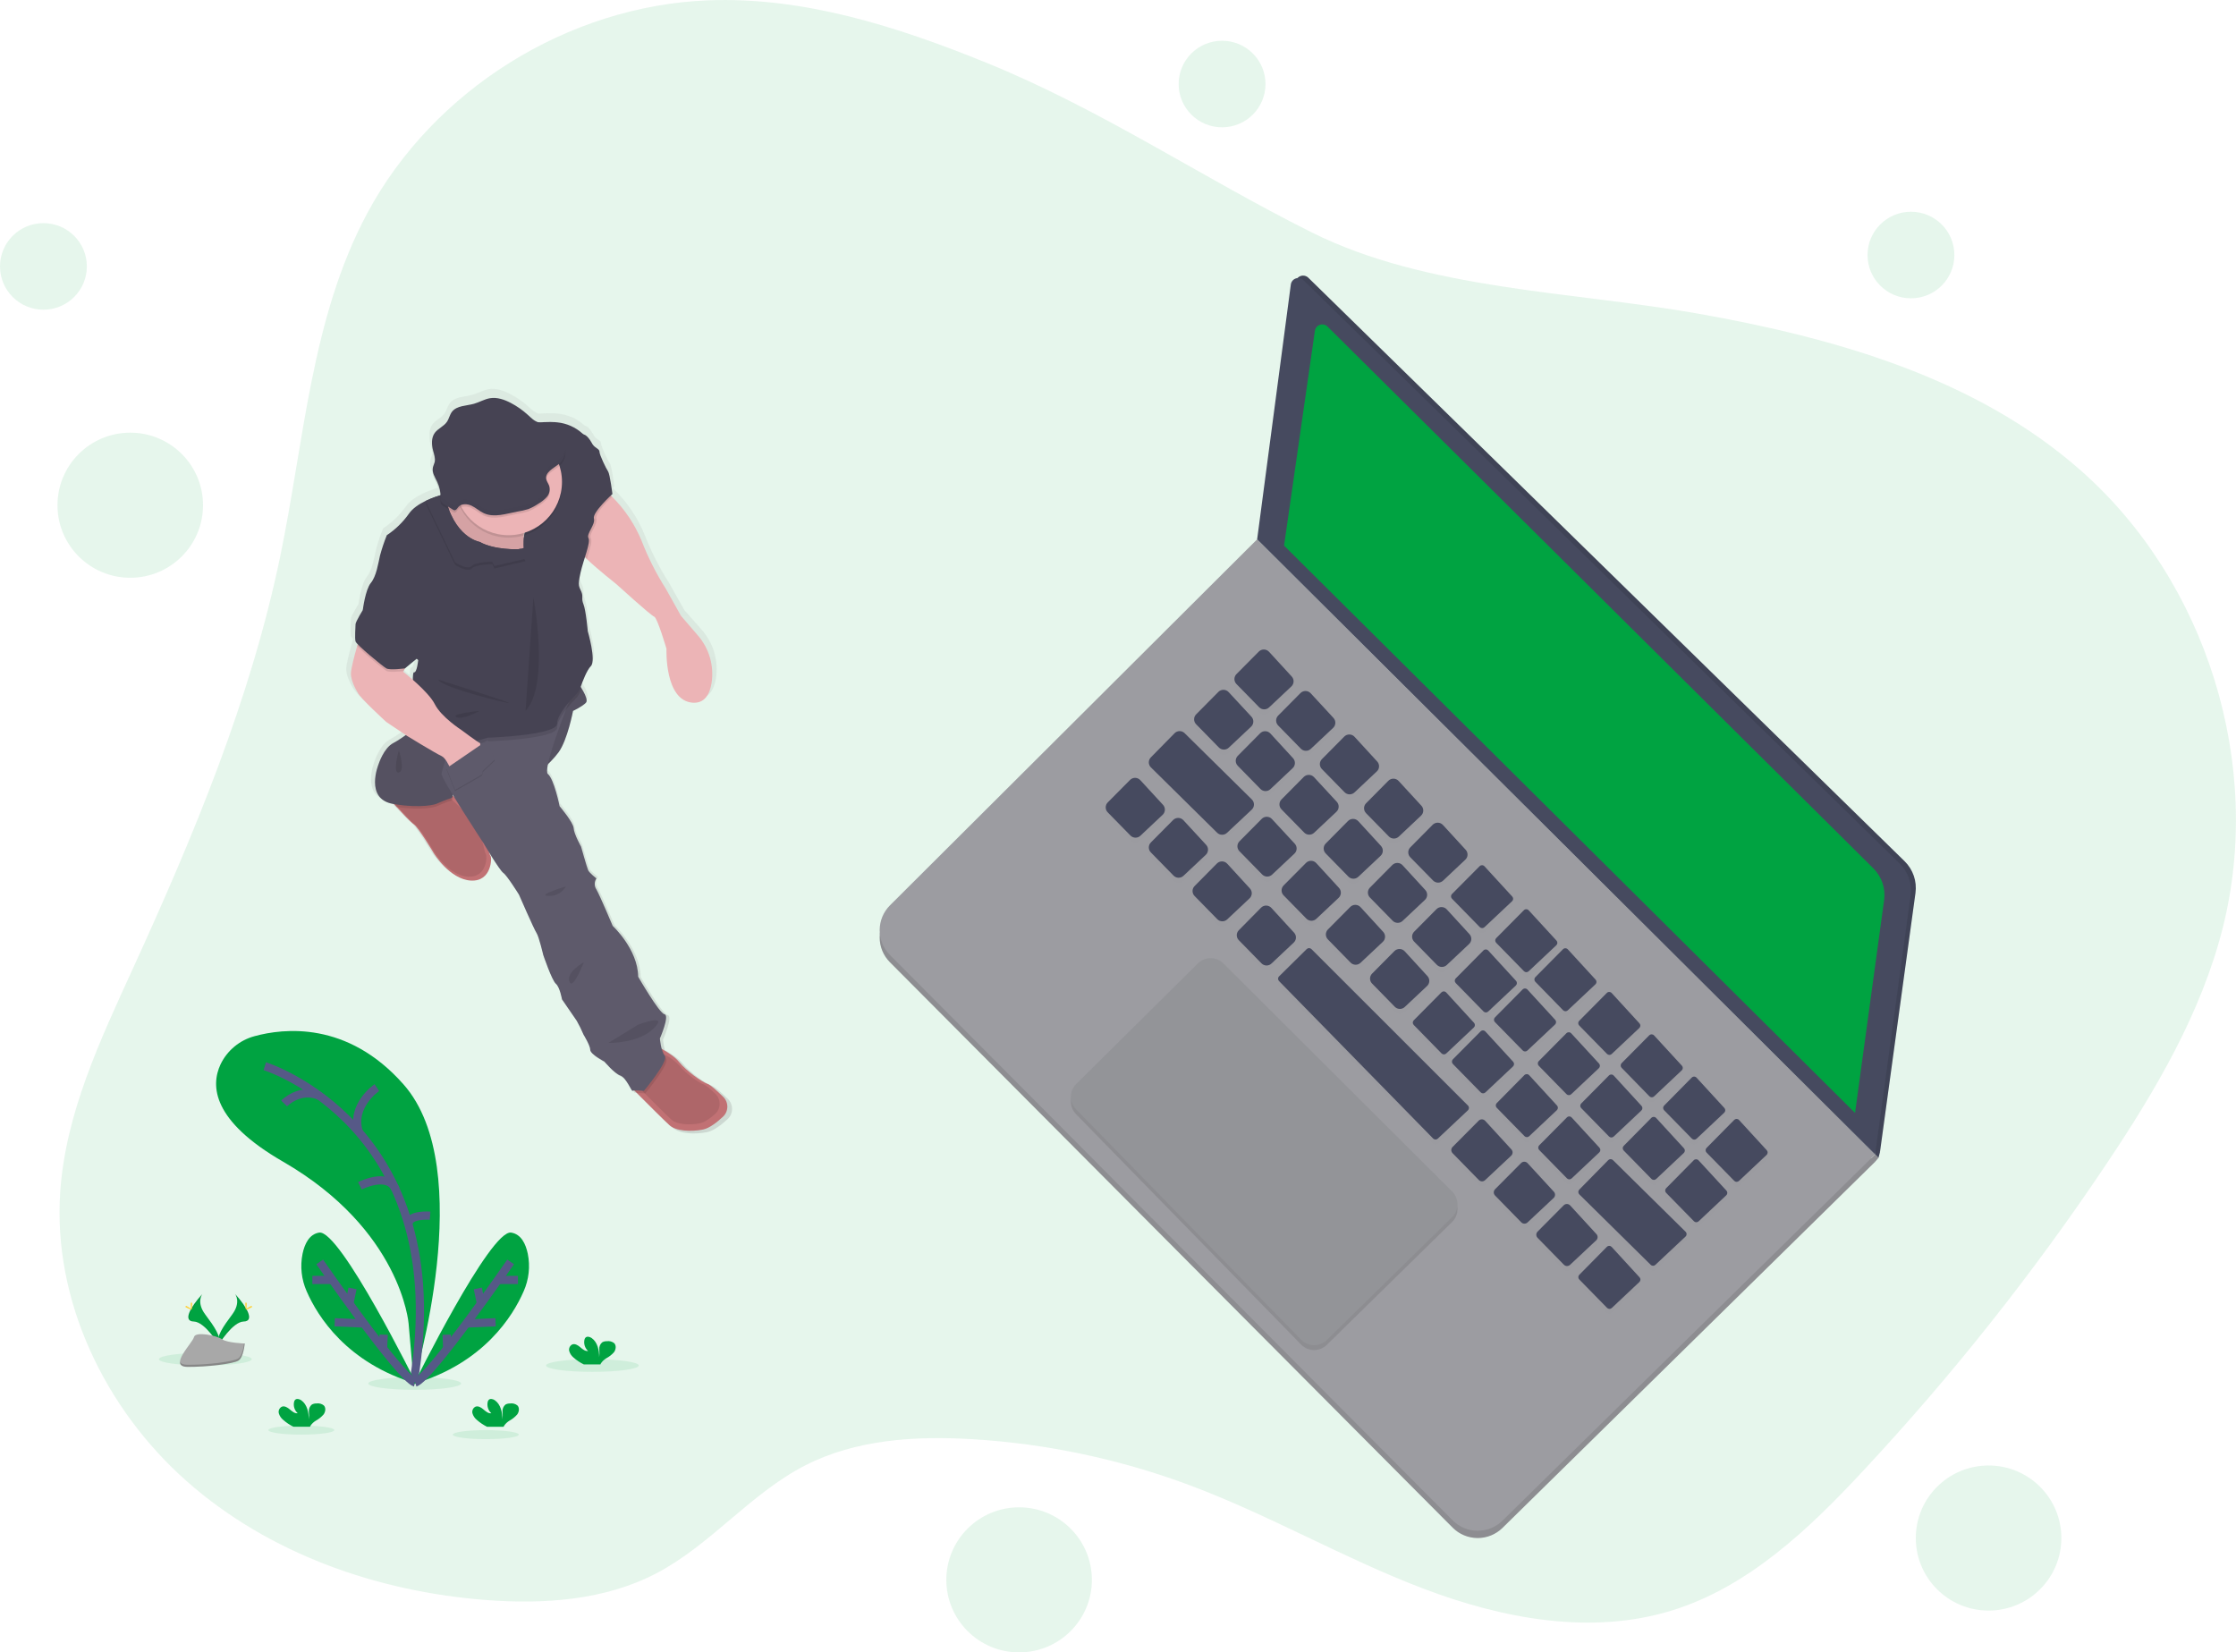 <svg width="272" height="201" viewBox="0 0 272 201" fill="none" xmlns="http://www.w3.org/2000/svg">
<g clip-path="url(#clip0)">
<path opacity="0.1" d="M119.882 7.588C109.117 3.225 97.745 -0.416 86.135 0.041C69.065 0.711 52.693 10.947 44.656 25.974C37.845 38.705 37.005 53.627 34.072 67.755C30.453 85.165 23.532 101.704 16.137 117.882C12.166 126.572 7.976 135.45 7.326 144.978C6.42 158.201 12.762 171.38 22.711 180.177C32.66 188.975 45.867 193.617 59.125 194.63C66.18 195.167 73.553 194.668 79.822 191.394C86.45 187.933 91.285 181.674 97.94 178.261C104.109 175.097 111.325 174.651 118.251 175.065C127.321 175.608 136.259 177.502 144.767 180.684C154.447 184.308 163.449 189.554 173.107 193.23C182.766 196.906 193.557 198.953 203.431 195.888C212.696 193.008 220.037 186.015 226.631 178.931C237.48 167.301 247.376 154.822 256.221 141.614C262.183 132.714 267.731 123.322 270.368 112.948C275.406 93.113 268.471 70.735 253.088 57.203C240.35 45.974 223.246 41.105 206.503 38.14C191.235 35.445 173.581 35.277 159.527 28.252C146.125 21.553 133.929 13.284 119.882 7.588Z" fill="#00A341"/>
<path d="M228.099 140.438L228.506 140.847L228.69 140.143L228.494 139.45H227.991L228.099 140.438Z" fill="#464A5F"/>
<path opacity="0.1" d="M228.099 140.438L228.506 140.847L228.69 140.143L228.494 139.45H227.991L228.099 140.438Z" fill="black"/>
<path d="M228.099 140.438L228.494 140.859L228.099 141.321L227.674 141.163L227.569 140.959L228.099 140.438Z" fill="#9C9CA1"/>
<path opacity="0.1" d="M228.099 140.438L228.494 140.859L228.099 141.321L227.674 141.163L227.569 140.959L228.099 140.438Z" fill="black"/>
<path d="M152.926 66.49L108.265 111.008C107.462 111.808 107.01 112.893 107.008 114.025C107.006 115.157 107.453 116.243 108.253 117.047L176.71 185.827C177.51 186.631 178.597 187.085 179.734 187.091C180.87 187.097 181.962 186.654 182.771 185.859L228.098 141.324L152.926 66.49Z" fill="#9C9CA1"/>
<path opacity="0.1" d="M152.926 66.49L108.265 111.008C107.462 111.808 107.01 112.893 107.008 114.025C107.006 115.157 107.453 116.243 108.253 117.047L176.71 185.827C177.51 186.631 178.597 187.085 179.734 187.091C180.87 187.097 181.962 186.654 182.771 185.859L228.098 141.324L152.926 66.49Z" fill="black"/>
<path d="M152.926 65.606L108.265 110.124C107.462 110.924 107.01 112.009 107.008 113.141C107.006 114.273 107.453 115.36 108.253 116.163L176.71 184.941C177.51 185.745 178.597 186.2 179.733 186.206C180.869 186.213 181.962 185.77 182.771 184.975L228.098 140.428L152.926 65.606Z" fill="#9C9CA1"/>
<path d="M157.615 34.313L153.517 65.311L228.69 140.143L233.007 108.634C233.105 107.929 233.035 107.211 232.805 106.538C232.574 105.865 232.188 105.254 231.679 104.756L159.149 33.783C159.028 33.666 158.877 33.585 158.712 33.548C158.548 33.512 158.377 33.522 158.218 33.577C158.059 33.632 157.918 33.73 157.812 33.86C157.705 33.99 157.637 34.147 157.615 34.313Z" fill="#464A5F"/>
<path opacity="0.1" d="M157.615 34.313L153.517 65.311L228.69 140.143L233.007 108.634C233.105 107.929 233.035 107.211 232.805 106.538C232.574 105.865 232.188 105.254 231.679 104.756L159.149 33.783C159.028 33.666 158.877 33.585 158.712 33.548C158.548 33.512 158.377 33.522 158.218 33.577C158.059 33.632 157.918 33.73 157.812 33.86C157.705 33.99 157.637 34.147 157.615 34.313Z" fill="black"/>
<path d="M157.024 34.608L152.926 65.606L228.099 140.438L232.416 108.929C232.514 108.224 232.445 107.506 232.214 106.833C231.983 106.159 231.598 105.549 231.088 105.051L158.558 34.077C158.437 33.96 158.286 33.879 158.122 33.843C157.957 33.806 157.786 33.816 157.627 33.871C157.468 33.926 157.327 34.024 157.221 34.154C157.114 34.285 157.046 34.442 157.024 34.608Z" fill="#464A5F"/>
<g opacity="0.1">
<path opacity="0.1" d="M153.126 79.851L150.408 82.585C150.328 82.665 150.264 82.76 150.221 82.864C150.177 82.969 150.155 83.081 150.155 83.194C150.155 83.307 150.177 83.419 150.221 83.523C150.264 83.627 150.328 83.722 150.408 83.802L153.163 86.619C153.322 86.783 153.539 86.878 153.768 86.882C153.997 86.887 154.219 86.801 154.384 86.643L157.09 84.097C157.254 83.942 157.351 83.729 157.359 83.503C157.368 83.278 157.287 83.058 157.134 82.892L154.379 79.888C154.301 79.8 154.206 79.73 154.1 79.68C153.993 79.631 153.878 79.604 153.761 79.6C153.643 79.597 153.527 79.618 153.417 79.661C153.308 79.704 153.209 79.769 153.126 79.851Z" fill="black"/>
<path opacity="0.1" d="M158.191 84.902L155.483 87.634C155.324 87.794 155.235 88.011 155.235 88.236C155.235 88.462 155.324 88.678 155.483 88.839L158.237 91.655C158.316 91.737 158.41 91.802 158.514 91.848C158.618 91.893 158.729 91.918 158.843 91.92C158.956 91.922 159.069 91.902 159.175 91.861C159.28 91.82 159.377 91.758 159.458 91.679L162.164 89.136C162.331 88.98 162.43 88.764 162.438 88.536C162.446 88.308 162.364 88.086 162.208 87.918L159.444 84.922C159.365 84.836 159.269 84.766 159.162 84.719C159.055 84.671 158.939 84.645 158.822 84.643C158.704 84.641 158.588 84.663 158.48 84.708C158.371 84.753 158.273 84.819 158.191 84.902Z" fill="black"/>
<path opacity="0.1" d="M163.51 90.202L160.802 92.936C160.644 93.097 160.555 93.313 160.555 93.538C160.555 93.763 160.644 93.979 160.802 94.14L163.559 96.957C163.717 97.121 163.935 97.216 164.164 97.221C164.393 97.225 164.614 97.139 164.78 96.981L167.486 94.435C167.65 94.28 167.747 94.067 167.755 93.841C167.763 93.616 167.682 93.396 167.53 93.23L164.775 90.226C164.696 90.138 164.599 90.067 164.491 90.017C164.383 89.968 164.266 89.941 164.148 89.939C164.029 89.936 163.911 89.958 163.801 90.004C163.691 90.049 163.592 90.117 163.51 90.202Z" fill="black"/>
<path opacity="0.1" d="M168.887 95.564L166.181 98.31C166.024 98.471 165.935 98.688 165.935 98.913C165.935 99.138 166.024 99.354 166.181 99.515L168.939 102.332C169.097 102.496 169.315 102.591 169.544 102.596C169.773 102.6 169.994 102.514 170.16 102.356L172.863 99.81C173.029 99.656 173.126 99.442 173.135 99.217C173.144 98.991 173.063 98.771 172.909 98.605L170.14 95.589C170.061 95.503 169.965 95.433 169.858 95.385C169.752 95.337 169.636 95.311 169.519 95.309C169.402 95.306 169.285 95.328 169.177 95.372C169.068 95.416 168.97 95.481 168.887 95.564Z" fill="black"/>
<path opacity="0.1" d="M174.267 100.927L171.562 103.666C171.4 103.827 171.309 104.046 171.309 104.274C171.309 104.503 171.4 104.721 171.562 104.883L174.319 107.699C174.477 107.864 174.695 107.959 174.924 107.963C175.153 107.968 175.374 107.882 175.54 107.724L178.243 105.177C178.409 105.023 178.506 104.81 178.515 104.584C178.524 104.359 178.443 104.139 178.29 103.972L175.535 100.969C175.457 100.879 175.361 100.806 175.254 100.755C175.146 100.704 175.029 100.676 174.91 100.672C174.791 100.668 174.673 100.689 174.562 100.733C174.451 100.777 174.351 100.843 174.267 100.927Z" fill="black"/>
<path opacity="0.1" d="M179.987 105.947L176.624 109.343C176.55 109.418 176.509 109.519 176.509 109.625C176.509 109.73 176.55 109.832 176.624 109.907L180.011 113.366C180.087 113.44 180.189 113.481 180.295 113.481C180.401 113.481 180.502 113.44 180.578 113.366L183.941 110.202C184.018 110.129 184.063 110.029 184.067 109.923C184.071 109.818 184.032 109.715 183.96 109.637L180.575 105.947C180.538 105.907 180.492 105.875 180.441 105.853C180.391 105.832 180.336 105.821 180.281 105.821C180.226 105.821 180.172 105.832 180.121 105.853C180.07 105.875 180.025 105.907 179.987 105.947Z" fill="black"/>
<path opacity="0.1" d="M185.367 111.309L182.004 114.717C181.93 114.792 181.889 114.893 181.889 114.998C181.889 115.104 181.93 115.205 182.004 115.28L185.391 118.741C185.467 118.815 185.568 118.856 185.674 118.856C185.78 118.856 185.882 118.815 185.958 118.741L189.32 115.577C189.398 115.504 189.443 115.404 189.447 115.298C189.45 115.193 189.412 115.09 189.34 115.012L185.955 111.322C185.918 111.281 185.873 111.248 185.823 111.225C185.773 111.203 185.719 111.19 185.664 111.189C185.608 111.188 185.554 111.198 185.503 111.219C185.452 111.239 185.405 111.27 185.367 111.309Z" fill="black"/>
<path opacity="0.1" d="M190.129 116.056L186.766 119.464C186.692 119.539 186.651 119.64 186.651 119.745C186.651 119.85 186.692 119.951 186.766 120.026L190.153 123.488C190.229 123.562 190.331 123.603 190.437 123.603C190.542 123.603 190.644 123.562 190.72 123.488L194.083 120.323C194.16 120.251 194.205 120.151 194.209 120.045C194.213 119.939 194.174 119.836 194.102 119.759L190.715 116.08C190.679 116.039 190.635 116.006 190.585 115.982C190.536 115.959 190.482 115.946 190.427 115.943C190.372 115.941 190.318 115.95 190.266 115.969C190.215 115.989 190.168 116.018 190.129 116.056Z" fill="black"/>
<path opacity="0.1" d="M195.463 121.373L192.1 124.766C192.025 124.841 191.983 124.943 191.983 125.048C191.983 125.154 192.025 125.256 192.1 125.331L195.487 128.79C195.562 128.864 195.664 128.906 195.77 128.906C195.876 128.906 195.978 128.864 196.054 128.79L199.416 125.625C199.493 125.552 199.538 125.452 199.542 125.347C199.545 125.241 199.507 125.139 199.436 125.061L196.051 121.37C196.013 121.33 195.967 121.299 195.917 121.277C195.866 121.256 195.811 121.245 195.756 121.245C195.701 121.245 195.647 121.257 195.596 121.279C195.546 121.301 195.5 121.333 195.463 121.373Z" fill="black"/>
<path opacity="0.1" d="M200.628 126.521L197.265 129.914C197.19 129.99 197.148 130.091 197.148 130.197C197.148 130.303 197.19 130.404 197.265 130.479L200.652 133.941C200.728 134.014 200.829 134.056 200.935 134.056C201.041 134.056 201.143 134.014 201.219 133.941L204.581 130.776C204.658 130.703 204.703 130.603 204.707 130.498C204.71 130.392 204.672 130.289 204.601 130.211L201.204 126.533C201.167 126.494 201.123 126.463 201.074 126.442C201.025 126.42 200.972 126.408 200.918 126.407C200.865 126.406 200.811 126.416 200.761 126.435C200.712 126.455 200.666 126.484 200.628 126.521Z" fill="black"/>
<path opacity="0.1" d="M205.792 131.66L202.425 135.068C202.351 135.143 202.31 135.244 202.31 135.349C202.31 135.454 202.351 135.555 202.425 135.63L205.812 139.092C205.888 139.165 205.989 139.207 206.095 139.207C206.201 139.207 206.303 139.165 206.379 139.092L209.741 135.927C209.818 135.855 209.864 135.754 209.868 135.649C209.871 135.543 209.833 135.44 209.761 135.362L206.376 131.672C206.339 131.632 206.294 131.6 206.245 131.578C206.195 131.555 206.141 131.543 206.087 131.542C206.032 131.541 205.978 131.551 205.928 131.571C205.877 131.591 205.831 131.622 205.792 131.66Z" fill="black"/>
<path opacity="0.1" d="M210.957 136.818L207.594 140.214C207.52 140.289 207.479 140.391 207.479 140.496C207.479 140.602 207.52 140.703 207.594 140.779L210.972 144.238C211.046 144.313 211.147 144.357 211.253 144.359C211.358 144.361 211.461 144.322 211.538 144.25L214.901 141.085C214.978 141.013 215.024 140.913 215.027 140.807C215.031 140.701 214.993 140.598 214.921 140.521L211.536 136.83C211.499 136.791 211.455 136.76 211.405 136.738C211.356 136.716 211.303 136.704 211.249 136.703C211.195 136.702 211.142 136.711 211.091 136.731C211.041 136.751 210.996 136.78 210.957 136.818Z" fill="black"/>
<path opacity="0.1" d="M148.21 84.754L145.504 87.485C145.424 87.565 145.36 87.66 145.317 87.764C145.273 87.869 145.251 87.981 145.251 88.094C145.251 88.207 145.273 88.319 145.317 88.423C145.36 88.528 145.424 88.623 145.504 88.702L148.262 91.519C148.34 91.6 148.434 91.666 148.538 91.711C148.642 91.757 148.754 91.781 148.867 91.784C148.98 91.786 149.093 91.766 149.199 91.725C149.305 91.683 149.401 91.622 149.483 91.543L152.186 88.999C152.354 88.844 152.453 88.629 152.462 88.4C152.471 88.172 152.388 87.95 152.232 87.782L149.461 84.776C149.381 84.69 149.286 84.621 149.179 84.574C149.072 84.526 148.957 84.5 148.84 84.498C148.723 84.496 148.607 84.518 148.499 84.562C148.391 84.606 148.292 84.671 148.21 84.754Z" fill="black"/>
<path opacity="0.1" d="M137.465 95.462L134.757 98.194C134.595 98.355 134.504 98.574 134.504 98.802C134.504 99.03 134.595 99.249 134.757 99.411L137.512 102.205C137.669 102.367 137.884 102.46 138.11 102.465C138.337 102.47 138.556 102.386 138.72 102.232L141.426 99.686C141.591 99.531 141.689 99.318 141.697 99.092C141.705 98.867 141.624 98.647 141.47 98.481L138.715 95.487C138.637 95.4 138.541 95.331 138.434 95.283C138.328 95.235 138.213 95.209 138.096 95.207C137.979 95.204 137.862 95.226 137.754 95.27C137.646 95.314 137.547 95.379 137.465 95.462Z" fill="black"/>
<path opacity="0.1" d="M153.275 89.803L150.567 92.534C150.487 92.614 150.423 92.709 150.379 92.813C150.336 92.917 150.313 93.029 150.313 93.142C150.313 93.255 150.336 93.367 150.379 93.472C150.423 93.576 150.487 93.671 150.567 93.751L153.322 96.567C153.48 96.732 153.698 96.828 153.927 96.832C154.155 96.838 154.377 96.752 154.543 96.594L157.246 94.036C157.413 93.88 157.511 93.664 157.52 93.436C157.528 93.208 157.445 92.986 157.29 92.819L154.535 89.817C154.456 89.73 154.359 89.66 154.251 89.611C154.143 89.563 154.027 89.537 153.908 89.536C153.79 89.534 153.673 89.558 153.564 89.603C153.455 89.649 153.357 89.717 153.275 89.803Z" fill="black"/>
<path opacity="0.1" d="M158.591 95.104L155.886 97.836C155.727 97.996 155.638 98.213 155.638 98.438C155.638 98.663 155.727 98.88 155.886 99.041L158.643 101.857C158.721 101.939 158.815 102.004 158.919 102.05C159.023 102.095 159.135 102.12 159.248 102.122C159.362 102.124 159.474 102.104 159.58 102.063C159.686 102.022 159.782 101.96 159.864 101.881L162.567 99.338C162.735 99.182 162.834 98.967 162.843 98.739C162.852 98.51 162.769 98.288 162.614 98.121L159.859 95.117C159.779 95.029 159.681 94.959 159.573 94.91C159.464 94.862 159.347 94.836 159.228 94.835C159.109 94.834 158.991 94.857 158.881 94.903C158.772 94.95 158.673 95.018 158.591 95.104Z" fill="black"/>
<path opacity="0.1" d="M163.972 100.465L161.266 103.198C161.107 103.359 161.019 103.575 161.019 103.801C161.019 104.026 161.107 104.243 161.266 104.403L164.023 107.22C164.181 107.382 164.396 107.475 164.622 107.48C164.849 107.484 165.068 107.4 165.232 107.244L167.938 104.7C168.106 104.545 168.205 104.33 168.214 104.101C168.222 103.873 168.14 103.651 167.984 103.483L165.225 100.501C165.146 100.415 165.051 100.345 164.945 100.296C164.838 100.247 164.723 100.219 164.606 100.216C164.489 100.213 164.372 100.233 164.263 100.276C164.154 100.318 164.055 100.383 163.972 100.465Z" fill="black"/>
<path opacity="0.1" d="M142.704 100.341L139.995 103.072C139.837 103.233 139.748 103.449 139.748 103.674C139.748 103.9 139.837 104.116 139.995 104.277L142.75 107.093C142.829 107.175 142.922 107.24 143.026 107.286C143.13 107.331 143.242 107.356 143.356 107.358C143.469 107.36 143.582 107.34 143.687 107.299C143.793 107.258 143.889 107.196 143.971 107.118L146.677 104.574C146.844 104.418 146.942 104.202 146.951 103.974C146.959 103.746 146.876 103.524 146.721 103.357L143.966 100.355C143.887 100.267 143.79 100.197 143.682 100.148C143.574 100.1 143.457 100.074 143.338 100.073C143.22 100.071 143.102 100.094 142.993 100.14C142.884 100.187 142.785 100.255 142.704 100.341Z" fill="black"/>
<path opacity="0.1" d="M148.02 105.64L145.314 108.374C145.234 108.453 145.17 108.548 145.126 108.653C145.083 108.757 145.061 108.869 145.061 108.982C145.061 109.095 145.083 109.207 145.126 109.312C145.17 109.416 145.234 109.511 145.314 109.591L148.071 112.407C148.15 112.489 148.243 112.554 148.347 112.6C148.451 112.645 148.563 112.67 148.677 112.672C148.79 112.674 148.903 112.654 149.008 112.613C149.114 112.572 149.21 112.51 149.292 112.432L151.996 109.888C152.164 109.732 152.263 109.517 152.271 109.289C152.28 109.061 152.198 108.838 152.042 108.671L149.287 105.667C149.208 105.578 149.112 105.507 149.004 105.457C148.896 105.407 148.778 105.38 148.659 105.378C148.54 105.375 148.422 105.397 148.312 105.442C148.202 105.487 148.103 105.555 148.02 105.64Z" fill="black"/>
<path opacity="0.1" d="M153.4 111.003L150.694 113.736C150.536 113.897 150.447 114.113 150.447 114.339C150.447 114.564 150.536 114.781 150.694 114.941L153.451 117.758C153.61 117.922 153.828 118.017 154.057 118.022C154.286 118.026 154.507 117.94 154.672 117.782L157.376 115.236C157.541 115.082 157.639 114.868 157.648 114.643C157.656 114.417 157.575 114.197 157.422 114.031L154.667 111.027C154.588 110.938 154.491 110.867 154.383 110.818C154.275 110.768 154.158 110.741 154.039 110.739C153.92 110.737 153.802 110.759 153.692 110.804C153.582 110.85 153.483 110.917 153.4 111.003Z" fill="black"/>
<path opacity="0.1" d="M169.352 105.827L166.646 108.561C166.487 108.722 166.398 108.938 166.398 109.164C166.398 109.389 166.487 109.605 166.646 109.766L169.403 112.582C169.481 112.664 169.575 112.73 169.679 112.775C169.783 112.821 169.895 112.845 170.008 112.847C170.122 112.85 170.235 112.83 170.34 112.788C170.446 112.747 170.542 112.685 170.624 112.607L173.33 110.063C173.413 109.986 173.48 109.894 173.528 109.791C173.575 109.688 173.601 109.577 173.605 109.464C173.61 109.35 173.591 109.238 173.551 109.132C173.512 109.026 173.451 108.929 173.374 108.846L170.602 105.857C170.523 105.77 170.428 105.7 170.322 105.652C170.215 105.603 170.1 105.577 169.983 105.574C169.866 105.571 169.75 105.593 169.641 105.636C169.533 105.68 169.434 105.745 169.352 105.827Z" fill="black"/>
<path opacity="0.1" d="M174.732 111.19L172.023 113.924C171.865 114.085 171.776 114.301 171.776 114.526C171.776 114.752 171.865 114.968 172.023 115.129L174.78 117.945C174.859 118.027 174.953 118.092 175.057 118.138C175.161 118.183 175.272 118.208 175.386 118.21C175.499 118.212 175.612 118.192 175.718 118.151C175.823 118.11 175.92 118.048 176.001 117.97L178.707 115.423C178.872 115.269 178.97 115.055 178.978 114.83C178.986 114.604 178.905 114.384 178.751 114.218L175.982 111.212C175.903 111.126 175.807 111.057 175.7 111.009C175.594 110.961 175.478 110.935 175.361 110.933C175.244 110.931 175.128 110.953 175.02 110.997C174.912 111.041 174.814 111.107 174.732 111.19Z" fill="black"/>
<path opacity="0.1" d="M180.446 116.21L177.083 119.618C177.009 119.693 176.967 119.794 176.967 119.9C176.967 120.006 177.009 120.107 177.083 120.182L180.473 123.627C180.548 123.701 180.65 123.743 180.756 123.743C180.862 123.743 180.964 123.701 181.039 123.627L184.402 120.462C184.479 120.389 184.524 120.289 184.527 120.184C184.531 120.078 184.493 119.975 184.422 119.897L181.037 116.207C180.999 116.167 180.953 116.135 180.902 116.113C180.851 116.092 180.796 116.081 180.741 116.081C180.686 116.081 180.631 116.093 180.58 116.115C180.529 116.137 180.484 116.169 180.446 116.21Z" fill="black"/>
<path opacity="0.1" d="M185.213 120.949L181.85 124.357C181.776 124.432 181.734 124.534 181.734 124.639C181.734 124.745 181.776 124.847 181.85 124.922L185.237 128.381C185.313 128.455 185.415 128.497 185.521 128.497C185.627 128.497 185.729 128.455 185.804 128.381L189.167 125.216C189.243 125.143 189.288 125.043 189.292 124.938C189.296 124.832 189.258 124.73 189.186 124.652L185.802 120.961C185.765 120.921 185.72 120.888 185.669 120.865C185.619 120.842 185.565 120.83 185.51 120.829C185.455 120.828 185.4 120.838 185.349 120.859C185.298 120.879 185.252 120.91 185.213 120.949Z" fill="black"/>
<path opacity="0.1" d="M190.546 126.273L187.181 129.681C187.107 129.756 187.066 129.857 187.066 129.962C187.066 130.067 187.107 130.168 187.181 130.243L190.566 133.705C190.642 133.778 190.743 133.82 190.849 133.82C190.955 133.82 191.057 133.778 191.132 133.705L194.495 130.54C194.573 130.468 194.619 130.368 194.623 130.262C194.627 130.156 194.589 130.053 194.517 129.975L191.132 126.285C191.095 126.245 191.051 126.212 191.001 126.19C190.951 126.167 190.897 126.155 190.842 126.154C190.787 126.153 190.733 126.163 190.682 126.183C190.631 126.204 190.585 126.234 190.546 126.273Z" fill="black"/>
<path opacity="0.1" d="M195.712 131.416L192.349 134.824C192.274 134.9 192.232 135.001 192.232 135.107C192.232 135.212 192.274 135.314 192.349 135.389L195.734 138.848C195.81 138.922 195.912 138.963 196.018 138.963C196.124 138.963 196.226 138.922 196.303 138.848L199.663 135.684C199.74 135.611 199.786 135.512 199.79 135.406C199.795 135.3 199.757 135.197 199.685 135.119L196.3 131.429C196.263 131.388 196.218 131.355 196.168 131.332C196.118 131.31 196.064 131.297 196.008 131.296C195.953 131.295 195.899 131.305 195.848 131.326C195.797 131.347 195.75 131.377 195.712 131.416Z" fill="black"/>
<path opacity="0.1" d="M153.48 100.199L150.772 102.935C150.613 103.096 150.524 103.313 150.524 103.538C150.524 103.763 150.613 103.98 150.772 104.14L153.529 106.957C153.607 107.039 153.701 107.105 153.805 107.15C153.909 107.196 154.021 107.22 154.134 107.223C154.248 107.225 154.361 107.205 154.466 107.163C154.572 107.122 154.668 107.06 154.75 106.981L157.456 104.437C157.623 104.282 157.722 104.066 157.73 103.838C157.739 103.61 157.656 103.388 157.5 103.22L154.73 100.224C154.652 100.137 154.556 100.068 154.45 100.019C154.343 99.971 154.228 99.945 154.111 99.943C153.993 99.94 153.877 99.962 153.769 100.006C153.66 100.05 153.562 100.116 153.48 100.199Z" fill="black"/>
<path opacity="0.1" d="M158.86 105.562L156.152 108.291C155.994 108.452 155.905 108.668 155.905 108.893C155.905 109.119 155.994 109.335 156.152 109.496L158.909 112.312C158.988 112.394 159.081 112.46 159.185 112.506C159.289 112.551 159.401 112.576 159.515 112.578C159.628 112.58 159.741 112.56 159.847 112.519C159.952 112.477 160.049 112.415 160.13 112.337L162.836 109.793C163.003 109.637 163.102 109.421 163.11 109.193C163.118 108.965 163.035 108.743 162.88 108.576L160.125 105.574C160.046 105.486 159.949 105.416 159.84 105.367C159.732 105.318 159.615 105.293 159.496 105.292C159.377 105.29 159.259 105.314 159.15 105.36C159.04 105.407 158.942 105.476 158.86 105.562Z" fill="black"/>
<path opacity="0.1" d="M164.24 110.925L161.532 113.646C161.374 113.807 161.285 114.023 161.285 114.249C161.285 114.474 161.374 114.691 161.532 114.851L164.287 117.668C164.365 117.749 164.459 117.815 164.563 117.86C164.667 117.906 164.779 117.93 164.892 117.933C165.006 117.935 165.118 117.915 165.224 117.873C165.33 117.832 165.426 117.771 165.508 117.692L168.214 115.148C168.381 114.992 168.479 114.777 168.487 114.549C168.495 114.321 168.413 114.099 168.258 113.931L165.503 110.927C165.422 110.841 165.325 110.771 165.216 110.724C165.108 110.677 164.991 110.652 164.872 110.652C164.754 110.652 164.636 110.676 164.528 110.723C164.419 110.77 164.321 110.838 164.24 110.925Z" fill="black"/>
<path opacity="0.1" d="M169.62 116.287L166.912 119.019C166.753 119.179 166.665 119.396 166.665 119.621C166.665 119.847 166.753 120.063 166.912 120.224L169.667 123.04C169.745 123.122 169.839 123.187 169.943 123.233C170.047 123.278 170.159 123.303 170.272 123.305C170.385 123.307 170.498 123.287 170.604 123.246C170.71 123.205 170.806 123.143 170.888 123.064L173.593 120.521C173.761 120.365 173.859 120.149 173.867 119.921C173.875 119.693 173.793 119.471 173.637 119.303L170.883 116.3C170.803 116.212 170.706 116.142 170.598 116.094C170.49 116.046 170.373 116.021 170.254 116.019C170.136 116.018 170.018 116.041 169.909 116.088C169.8 116.134 169.702 116.202 169.62 116.287Z" fill="black"/>
<path opacity="0.1" d="M175.339 121.307L171.974 124.7C171.9 124.776 171.859 124.877 171.859 124.983C171.859 125.088 171.9 125.19 171.974 125.265L175.359 128.724C175.434 128.798 175.536 128.84 175.642 128.84C175.748 128.84 175.85 128.798 175.926 128.724L179.288 125.56C179.366 125.487 179.412 125.387 179.416 125.282C179.42 125.176 179.382 125.073 179.31 124.995L175.926 121.302C175.888 121.263 175.842 121.231 175.791 121.21C175.741 121.189 175.686 121.178 175.631 121.178C175.577 121.179 175.522 121.191 175.472 121.213C175.422 121.235 175.377 121.267 175.339 121.307Z" fill="black"/>
<path opacity="0.1" d="M180.102 126.061L176.736 129.454C176.663 129.53 176.621 129.631 176.621 129.737C176.621 129.842 176.663 129.944 176.736 130.019L180.121 133.478C180.197 133.553 180.298 133.594 180.405 133.594C180.511 133.594 180.612 133.553 180.688 133.478L184.051 130.314C184.128 130.241 184.174 130.142 184.178 130.036C184.182 129.93 184.144 129.827 184.073 129.749L180.69 126.061C180.653 126.021 180.607 125.989 180.556 125.967C180.506 125.945 180.451 125.934 180.396 125.934C180.341 125.934 180.286 125.945 180.236 125.967C180.185 125.989 180.139 126.021 180.102 126.061Z" fill="black"/>
<path opacity="0.1" d="M185.433 131.368L182.07 134.776C181.996 134.851 181.955 134.953 181.955 135.058C181.955 135.164 181.996 135.265 182.07 135.34L185.455 138.8C185.529 138.876 185.629 138.919 185.736 138.922C185.842 138.924 185.944 138.884 186.021 138.812L189.384 135.647C189.462 135.575 189.507 135.475 189.512 135.369C189.516 135.264 189.478 135.16 189.406 135.082L186.019 131.392C185.983 131.351 185.939 131.318 185.889 131.294C185.84 131.27 185.786 131.257 185.731 131.255C185.676 131.253 185.622 131.261 185.57 131.281C185.519 131.3 185.472 131.33 185.433 131.368Z" fill="black"/>
<path opacity="0.1" d="M190.6 136.528L187.235 139.912C187.161 139.987 187.12 140.089 187.12 140.194C187.12 140.3 187.161 140.401 187.235 140.477L190.62 143.936C190.694 144.012 190.794 144.056 190.901 144.058C191.007 144.06 191.109 144.021 191.186 143.948L194.549 140.783C194.627 140.711 194.672 140.611 194.677 140.506C194.681 140.4 194.643 140.297 194.571 140.219L191.191 136.528C191.154 136.487 191.108 136.455 191.057 136.432C191.006 136.41 190.951 136.399 190.896 136.399C190.84 136.399 190.785 136.41 190.734 136.432C190.683 136.455 190.638 136.487 190.6 136.528Z" fill="black"/>
<path opacity="0.1" d="M200.877 136.57L197.514 139.978C197.439 140.053 197.397 140.154 197.397 140.26C197.397 140.366 197.439 140.467 197.514 140.542L200.901 144.002C200.975 144.078 201.076 144.121 201.182 144.124C201.288 144.126 201.391 144.086 201.468 144.014L204.83 140.849C204.907 140.776 204.952 140.676 204.956 140.571C204.959 140.465 204.921 140.362 204.85 140.284L201.465 136.594C201.429 136.553 201.385 136.519 201.335 136.495C201.285 136.471 201.231 136.458 201.176 136.456C201.121 136.453 201.066 136.462 201.015 136.482C200.963 136.502 200.916 136.531 200.877 136.57Z" fill="black"/>
<path opacity="0.1" d="M206.042 141.721L202.669 145.114C202.595 145.189 202.553 145.291 202.553 145.396C202.553 145.502 202.595 145.604 202.669 145.679L206.064 149.138C206.137 149.214 206.238 149.258 206.344 149.26C206.45 149.262 206.553 149.223 206.63 149.15L209.993 145.986C210.07 145.913 210.115 145.813 210.118 145.707C210.122 145.602 210.084 145.499 210.012 145.421L206.628 141.73C206.591 141.69 206.546 141.658 206.496 141.635C206.446 141.613 206.392 141.6 206.337 141.6C206.282 141.599 206.227 141.609 206.177 141.63C206.126 141.651 206.08 141.682 206.042 141.721Z" fill="black"/>
<path opacity="0.1" d="M179.874 136.911L176.7 140.107C176.6 140.208 176.544 140.344 176.544 140.485C176.544 140.627 176.6 140.763 176.7 140.864L179.896 144.131C179.996 144.232 180.131 144.29 180.273 144.293C180.415 144.295 180.553 144.242 180.656 144.145L183.831 141.168C183.931 141.072 183.99 140.941 183.996 140.802C184.003 140.664 183.956 140.528 183.865 140.423L180.668 136.937C180.619 136.882 180.559 136.836 180.492 136.805C180.424 136.773 180.351 136.755 180.277 136.753C180.203 136.75 180.129 136.763 180.059 136.79C179.99 136.817 179.927 136.858 179.874 136.911Z" fill="black"/>
<path opacity="0.1" d="M185.039 142.059L181.865 145.255C181.765 145.356 181.709 145.492 181.709 145.634C181.709 145.775 181.765 145.911 181.865 146.012L185.061 149.279C185.161 149.38 185.296 149.438 185.438 149.441C185.58 149.444 185.718 149.391 185.821 149.294L188.996 146.317C189.099 146.219 189.16 146.086 189.166 145.944C189.171 145.802 189.121 145.664 189.025 145.56L185.818 142.074C185.769 142.021 185.709 141.979 185.643 141.949C185.576 141.92 185.505 141.904 185.432 141.903C185.359 141.902 185.287 141.915 185.22 141.941C185.152 141.968 185.091 142.008 185.039 142.059Z" fill="black"/>
<path opacity="0.1" d="M190.214 147.208L187.039 150.404C186.94 150.505 186.884 150.641 186.884 150.782C186.884 150.924 186.94 151.06 187.039 151.161L190.236 154.428C190.335 154.529 190.47 154.588 190.612 154.591C190.754 154.594 190.892 154.541 190.996 154.445L194.17 151.465C194.274 151.368 194.336 151.234 194.341 151.093C194.347 150.951 194.296 150.813 194.2 150.708L191.003 147.225C190.954 147.17 190.894 147.125 190.826 147.094C190.759 147.064 190.686 147.047 190.612 147.045C190.538 147.044 190.465 147.057 190.396 147.085C190.328 147.113 190.266 147.155 190.214 147.208Z" fill="black"/>
<path opacity="0.1" d="M195.472 152.254L192.11 155.65C192.036 155.725 191.994 155.826 191.994 155.932C191.994 156.037 192.036 156.139 192.11 156.214L195.497 159.673C195.572 159.748 195.674 159.789 195.78 159.789C195.886 159.789 195.988 159.748 196.063 159.673L199.426 156.509C199.503 156.436 199.549 156.336 199.552 156.23C199.556 156.125 199.518 156.022 199.446 155.944L196.061 152.254C196.023 152.214 195.977 152.182 195.927 152.16C195.876 152.139 195.822 152.128 195.767 152.128C195.711 152.128 195.657 152.139 195.606 152.16C195.556 152.182 195.51 152.214 195.472 152.254Z" fill="black"/>
<path opacity="0.1" d="M142.887 89.776L140 92.712C139.92 92.791 139.856 92.886 139.812 92.991C139.769 93.095 139.747 93.207 139.747 93.32C139.747 93.433 139.769 93.545 139.812 93.65C139.856 93.754 139.92 93.849 140 93.929L148.059 101.881C148.218 102.038 148.432 102.127 148.655 102.13C148.879 102.132 149.095 102.049 149.258 101.896L152.267 99.075C152.351 98.996 152.419 98.9 152.466 98.794C152.512 98.689 152.537 98.574 152.539 98.459C152.54 98.343 152.519 98.228 152.475 98.121C152.431 98.014 152.366 97.917 152.284 97.836L144.103 89.769C143.94 89.609 143.721 89.521 143.493 89.522C143.265 89.523 143.047 89.615 142.887 89.776Z" fill="black"/>
<path opacity="0.1" d="M195.638 141.709L192.11 145.292C192.035 145.368 191.994 145.47 191.994 145.577C191.994 145.683 192.035 145.785 192.11 145.861L200.806 154.442C200.881 154.515 200.982 154.556 201.087 154.556C201.192 154.556 201.292 154.515 201.367 154.442L205.045 150.993C205.084 150.955 205.116 150.91 205.137 150.861C205.158 150.811 205.169 150.757 205.169 150.703C205.169 150.649 205.158 150.595 205.137 150.546C205.116 150.496 205.084 150.451 205.045 150.413L196.198 141.689C196.12 141.62 196.018 141.584 195.914 141.587C195.81 141.591 195.711 141.634 195.638 141.709Z" fill="black"/>
<path opacity="0.1" d="M158.955 116.037L155.588 119.362C155.55 119.399 155.52 119.443 155.5 119.492C155.48 119.541 155.469 119.593 155.469 119.646C155.469 119.698 155.48 119.75 155.5 119.799C155.52 119.848 155.55 119.892 155.588 119.929L174.341 139.089C174.416 139.163 174.518 139.204 174.624 139.204C174.73 139.204 174.832 139.163 174.907 139.089L178.57 135.645C178.609 135.607 178.64 135.562 178.661 135.513C178.682 135.463 178.693 135.41 178.693 135.356C178.693 135.302 178.682 135.249 178.661 135.2C178.64 135.15 178.609 135.105 178.57 135.068L159.522 116.029C159.445 115.957 159.343 115.917 159.237 115.918C159.131 115.919 159.03 115.962 158.955 116.037Z" fill="black"/>
</g>
<path d="M153.127 79.262L150.409 82.001C150.25 82.162 150.161 82.378 150.161 82.603C150.161 82.829 150.25 83.045 150.409 83.206L153.163 86.022C153.322 86.187 153.54 86.281 153.769 86.286C153.998 86.291 154.219 86.204 154.384 86.046L157.09 83.5C157.255 83.345 157.351 83.132 157.36 82.907C157.368 82.681 157.287 82.462 157.134 82.295L154.379 79.291C154.301 79.205 154.205 79.135 154.099 79.086C153.992 79.037 153.877 79.01 153.759 79.008C153.642 79.005 153.525 79.026 153.417 79.07C153.308 79.114 153.209 79.179 153.127 79.262Z" fill="#464A5F"/>
<path d="M158.191 84.313L155.483 87.045C155.324 87.205 155.235 87.422 155.235 87.647C155.235 87.873 155.324 88.089 155.483 88.25L158.237 91.066C158.316 91.148 158.41 91.213 158.514 91.259C158.618 91.304 158.729 91.329 158.843 91.331C158.956 91.333 159.069 91.313 159.175 91.272C159.28 91.231 159.377 91.169 159.458 91.09L162.164 88.546C162.331 88.391 162.43 88.175 162.438 87.947C162.446 87.719 162.364 87.497 162.208 87.329L159.444 84.335C159.365 84.249 159.269 84.18 159.162 84.131C159.055 84.083 158.939 84.057 158.822 84.055C158.705 84.053 158.588 84.075 158.48 84.12C158.371 84.164 158.273 84.23 158.191 84.313Z" fill="#464A5F"/>
<path d="M163.51 89.613L160.802 92.346C160.644 92.507 160.555 92.724 160.555 92.949C160.555 93.174 160.644 93.39 160.802 93.551L163.554 96.363C163.713 96.527 163.93 96.622 164.159 96.627C164.388 96.631 164.61 96.545 164.775 96.387L167.481 93.841C167.564 93.764 167.631 93.672 167.679 93.569C167.726 93.466 167.752 93.355 167.756 93.242C167.76 93.129 167.742 93.016 167.702 92.91C167.663 92.804 167.602 92.707 167.525 92.624L164.77 89.62C164.69 89.534 164.593 89.464 164.485 89.417C164.376 89.369 164.26 89.344 164.142 89.344C164.023 89.343 163.906 89.366 163.798 89.413C163.689 89.459 163.591 89.527 163.51 89.613Z" fill="#464A5F"/>
<path d="M168.887 94.975L166.182 97.707C166.021 97.868 165.93 98.087 165.93 98.315C165.93 98.543 166.021 98.762 166.182 98.924L168.939 101.74C169.098 101.905 169.315 102 169.544 102.004C169.773 102.009 169.995 101.923 170.16 101.765L172.863 99.218C173.029 99.064 173.126 98.851 173.135 98.625C173.144 98.4 173.063 98.18 172.91 98.013L170.14 95C170.061 94.914 169.965 94.844 169.859 94.796C169.752 94.748 169.636 94.722 169.519 94.72C169.402 94.717 169.285 94.739 169.177 94.783C169.068 94.827 168.97 94.892 168.887 94.975Z" fill="#464A5F"/>
<path d="M174.267 100.338L171.562 103.069C171.4 103.231 171.309 103.45 171.309 103.678C171.309 103.906 171.4 104.125 171.562 104.286L174.319 107.1C174.477 107.265 174.695 107.361 174.924 107.366C175.153 107.371 175.374 107.285 175.54 107.127L178.243 104.581C178.327 104.504 178.395 104.412 178.442 104.309C178.49 104.206 178.517 104.095 178.521 103.982C178.525 103.869 178.507 103.756 178.467 103.65C178.428 103.544 178.367 103.447 178.289 103.364L175.535 100.36C175.455 100.272 175.359 100.201 175.25 100.151C175.142 100.102 175.025 100.075 174.906 100.073C174.787 100.071 174.669 100.094 174.559 100.139C174.449 100.185 174.35 100.253 174.267 100.338Z" fill="#464A5F"/>
<path d="M179.987 105.37L176.624 108.753C176.55 108.828 176.509 108.929 176.509 109.035C176.509 109.14 176.55 109.241 176.624 109.316L180.011 112.777C180.085 112.853 180.186 112.896 180.292 112.898C180.398 112.901 180.5 112.862 180.578 112.789L183.94 109.625C184.018 109.552 184.063 109.452 184.067 109.346C184.07 109.241 184.032 109.138 183.96 109.06L180.573 105.37C180.535 105.33 180.489 105.299 180.439 105.277C180.389 105.256 180.335 105.245 180.28 105.245C180.225 105.245 180.171 105.256 180.12 105.277C180.07 105.299 180.025 105.33 179.987 105.37Z" fill="#464A5F"/>
<path d="M185.367 110.725L182.004 114.121C181.93 114.196 181.889 114.297 181.889 114.402C181.889 114.507 181.93 114.608 182.004 114.683L185.391 118.145C185.467 118.219 185.568 118.26 185.674 118.26C185.78 118.26 185.882 118.219 185.958 118.145L189.32 114.98C189.398 114.908 189.443 114.808 189.447 114.702C189.45 114.596 189.412 114.493 189.34 114.416L185.953 110.725C185.915 110.686 185.869 110.654 185.819 110.633C185.769 110.611 185.714 110.6 185.66 110.6C185.605 110.6 185.551 110.611 185.5 110.633C185.45 110.654 185.404 110.686 185.367 110.725Z" fill="#464A5F"/>
<path d="M190.129 115.467L186.766 118.863C186.692 118.938 186.651 119.039 186.651 119.144C186.651 119.249 186.692 119.35 186.766 119.425L190.151 122.896C190.227 122.97 190.328 123.012 190.434 123.012C190.54 123.012 190.642 122.97 190.717 122.896L194.08 119.732C194.157 119.659 194.203 119.559 194.206 119.454C194.21 119.348 194.172 119.245 194.1 119.167L190.715 115.477C190.678 115.437 190.633 115.405 190.583 115.382C190.533 115.36 190.479 115.348 190.424 115.347C190.369 115.346 190.315 115.356 190.264 115.377C190.213 115.398 190.167 115.428 190.129 115.467Z" fill="#464A5F"/>
<path d="M195.463 120.784L192.1 124.177C192.025 124.252 191.983 124.354 191.983 124.459C191.983 124.565 192.025 124.666 192.1 124.742L195.487 128.201C195.561 128.277 195.662 128.321 195.768 128.323C195.874 128.325 195.976 128.286 196.054 128.213L199.416 125.048C199.493 124.975 199.538 124.876 199.542 124.77C199.545 124.664 199.507 124.562 199.436 124.484L196.051 120.791C196.014 120.751 195.968 120.718 195.918 120.696C195.868 120.674 195.813 120.662 195.758 120.661C195.703 120.66 195.649 120.671 195.598 120.692C195.547 120.713 195.501 120.744 195.463 120.784Z" fill="#464A5F"/>
<path d="M200.628 125.932L197.265 129.325C197.19 129.401 197.148 129.502 197.148 129.608C197.148 129.714 197.19 129.815 197.265 129.89L200.65 133.364C200.725 133.438 200.827 133.479 200.933 133.479C201.039 133.479 201.14 133.438 201.216 133.364L204.579 130.199C204.656 130.126 204.7 130.026 204.704 129.921C204.708 129.815 204.67 129.713 204.598 129.635L201.204 125.944C201.167 125.905 201.123 125.874 201.074 125.853C201.025 125.831 200.972 125.819 200.918 125.818C200.865 125.817 200.811 125.827 200.761 125.846C200.712 125.866 200.666 125.895 200.628 125.932Z" fill="#464A5F"/>
<path d="M205.792 131.081L202.43 134.489C202.356 134.564 202.314 134.665 202.314 134.77C202.314 134.875 202.356 134.976 202.43 135.051L205.817 138.512C205.893 138.586 205.994 138.627 206.1 138.627C206.206 138.627 206.308 138.586 206.383 138.512L209.746 135.348C209.823 135.275 209.869 135.175 209.872 135.069C209.876 134.964 209.838 134.861 209.766 134.783L206.381 131.093C206.344 131.052 206.299 131.019 206.249 130.997C206.199 130.974 206.144 130.962 206.089 130.96C206.034 130.959 205.979 130.969 205.928 130.99C205.877 131.011 205.831 131.041 205.792 131.081Z" fill="#464A5F"/>
<path d="M210.958 136.229L207.595 139.637C207.521 139.712 207.479 139.814 207.479 139.919C207.479 140.025 207.521 140.126 207.595 140.202L210.972 143.649C211.048 143.722 211.15 143.764 211.256 143.764C211.361 143.764 211.463 143.722 211.539 143.649L214.902 140.484C214.979 140.411 215.024 140.311 215.028 140.206C215.032 140.1 214.993 139.997 214.921 139.919L211.536 136.229C211.499 136.191 211.454 136.16 211.404 136.139C211.354 136.119 211.301 136.108 211.247 136.108C211.193 136.108 211.14 136.119 211.09 136.139C211.04 136.16 210.995 136.191 210.958 136.229Z" fill="#464A5F"/>
<path d="M148.211 84.165L145.505 86.896C145.346 87.057 145.257 87.273 145.257 87.499C145.257 87.724 145.346 87.94 145.505 88.101L148.262 90.918C148.34 90.999 148.434 91.065 148.538 91.11C148.642 91.156 148.754 91.18 148.867 91.182C148.981 91.185 149.093 91.165 149.199 91.123C149.305 91.082 149.401 91.02 149.483 90.942L152.186 88.398C152.354 88.243 152.453 88.027 152.462 87.799C152.471 87.571 152.388 87.349 152.233 87.181L149.461 84.192C149.382 84.106 149.286 84.036 149.18 83.988C149.074 83.94 148.958 83.914 148.841 83.912C148.725 83.909 148.608 83.93 148.5 83.974C148.392 84.017 148.293 84.082 148.211 84.165Z" fill="#464A5F"/>
<path d="M137.465 94.873L134.757 97.604C134.595 97.766 134.504 97.985 134.504 98.213C134.504 98.441 134.595 98.66 134.757 98.822L137.514 101.636C137.672 101.797 137.887 101.891 138.113 101.896C138.339 101.901 138.558 101.817 138.723 101.662L141.429 99.116C141.596 98.96 141.695 98.745 141.703 98.517C141.712 98.288 141.629 98.066 141.473 97.899L138.715 94.902C138.637 94.816 138.542 94.746 138.435 94.697C138.329 94.648 138.214 94.622 138.097 94.619C137.98 94.616 137.863 94.637 137.755 94.681C137.646 94.725 137.547 94.79 137.465 94.873Z" fill="#464A5F"/>
<path d="M153.275 89.213L150.567 91.945C150.409 92.106 150.32 92.322 150.32 92.547C150.32 92.773 150.409 92.989 150.567 93.15L153.322 95.966C153.4 96.048 153.494 96.113 153.598 96.159C153.702 96.204 153.814 96.229 153.927 96.231C154.041 96.233 154.154 96.213 154.259 96.172C154.365 96.131 154.461 96.069 154.543 95.99L157.246 93.442C157.413 93.286 157.512 93.07 157.52 92.842C157.528 92.614 157.446 92.392 157.29 92.225L154.536 89.223C154.456 89.136 154.359 89.067 154.251 89.019C154.143 88.971 154.026 88.945 153.908 88.944C153.789 88.944 153.672 88.967 153.563 89.013C153.455 89.059 153.357 89.128 153.275 89.213Z" fill="#464A5F"/>
<path d="M158.592 94.513L155.886 97.247C155.728 97.407 155.639 97.624 155.639 97.849C155.639 98.075 155.728 98.291 155.886 98.452L158.643 101.268C158.722 101.35 158.816 101.415 158.919 101.461C159.023 101.506 159.135 101.531 159.249 101.533C159.362 101.535 159.475 101.515 159.58 101.474C159.686 101.433 159.783 101.371 159.864 101.292L162.568 98.749C162.736 98.593 162.835 98.378 162.843 98.15C162.852 97.921 162.77 97.699 162.614 97.531L159.845 94.537C159.765 94.451 159.669 94.382 159.563 94.334C159.456 94.286 159.341 94.261 159.224 94.258C159.106 94.256 158.99 94.277 158.882 94.321C158.773 94.365 158.674 94.43 158.592 94.513Z" fill="#464A5F"/>
<path d="M163.972 99.876L161.266 102.609C161.107 102.77 161.019 102.986 161.019 103.212C161.019 103.437 161.107 103.654 161.266 103.814L164.023 106.631C164.181 106.792 164.396 106.885 164.622 106.89C164.849 106.894 165.067 106.81 165.232 106.655L167.938 104.111C168.106 103.956 168.205 103.74 168.214 103.512C168.222 103.284 168.14 103.062 167.984 102.894L165.229 99.89C165.15 99.804 165.053 99.735 164.945 99.687C164.838 99.639 164.722 99.614 164.604 99.612C164.486 99.611 164.369 99.634 164.261 99.679C164.152 99.724 164.054 99.791 163.972 99.876Z" fill="#464A5F"/>
<path d="M142.704 99.751L139.995 102.483C139.837 102.643 139.748 102.86 139.748 103.085C139.748 103.311 139.837 103.527 139.995 103.688L142.75 106.504C142.829 106.586 142.922 106.651 143.026 106.697C143.13 106.742 143.242 106.767 143.356 106.769C143.469 106.771 143.582 106.751 143.687 106.71C143.793 106.669 143.889 106.607 143.971 106.529L146.677 103.985C146.844 103.829 146.942 103.613 146.951 103.385C146.959 103.157 146.876 102.935 146.721 102.768L143.954 99.771C143.875 99.685 143.779 99.616 143.672 99.568C143.566 99.52 143.45 99.494 143.333 99.492C143.216 99.491 143.1 99.513 142.992 99.557C142.883 99.602 142.785 99.668 142.704 99.751Z" fill="#464A5F"/>
<path d="M148.02 105.051L145.314 107.785C145.156 107.945 145.067 108.162 145.067 108.387C145.067 108.612 145.156 108.829 145.314 108.99L148.071 111.806C148.23 111.97 148.448 112.065 148.677 112.07C148.906 112.074 149.127 111.988 149.292 111.83L151.996 109.286C152.164 109.131 152.263 108.916 152.272 108.687C152.28 108.459 152.198 108.237 152.042 108.069L149.288 105.065C149.208 104.978 149.11 104.907 149.002 104.858C148.893 104.81 148.776 104.784 148.657 104.783C148.538 104.781 148.42 104.804 148.31 104.85C148.201 104.897 148.102 104.965 148.02 105.051Z" fill="#464A5F"/>
<path d="M153.4 110.414L150.694 113.159C150.536 113.32 150.447 113.537 150.447 113.762C150.447 113.987 150.536 114.204 150.694 114.364L153.451 117.181C153.61 117.345 153.828 117.44 154.057 117.445C154.286 117.449 154.507 117.363 154.672 117.205L157.376 114.659C157.541 114.505 157.639 114.292 157.648 114.066C157.656 113.84 157.575 113.62 157.422 113.454L154.667 110.45C154.589 110.361 154.493 110.289 154.385 110.238C154.278 110.187 154.161 110.159 154.042 110.156C153.923 110.153 153.804 110.174 153.694 110.218C153.583 110.262 153.483 110.329 153.4 110.414Z" fill="#464A5F"/>
<path d="M169.352 105.238L166.646 107.972C166.487 108.133 166.398 108.349 166.398 108.574C166.398 108.8 166.487 109.016 166.646 109.177L169.403 111.993C169.481 112.075 169.575 112.141 169.679 112.186C169.783 112.231 169.895 112.256 170.008 112.258C170.122 112.261 170.235 112.24 170.34 112.199C170.446 112.158 170.542 112.096 170.624 112.018L173.33 109.472C173.413 109.395 173.481 109.302 173.528 109.199C173.576 109.097 173.602 108.985 173.607 108.872C173.611 108.759 173.592 108.646 173.552 108.54C173.512 108.434 173.452 108.337 173.374 108.254L170.619 105.25C170.539 105.162 170.442 105.092 170.333 105.043C170.225 104.994 170.107 104.969 169.988 104.968C169.869 104.966 169.751 104.99 169.641 105.037C169.532 105.083 169.433 105.152 169.352 105.238Z" fill="#464A5F"/>
<path d="M174.732 110.601L172.023 113.335C171.865 113.495 171.776 113.712 171.776 113.937C171.776 114.163 171.865 114.379 172.023 114.54L174.78 117.356C174.859 117.438 174.953 117.503 175.057 117.549C175.161 117.594 175.272 117.619 175.386 117.621C175.499 117.623 175.612 117.603 175.718 117.562C175.823 117.521 175.92 117.459 176.001 117.38L178.707 114.834C178.872 114.68 178.97 114.466 178.978 114.241C178.986 114.015 178.905 113.795 178.751 113.629L175.997 110.625C175.918 110.537 175.821 110.466 175.713 110.416C175.605 110.367 175.488 110.34 175.369 110.338C175.251 110.335 175.133 110.358 175.023 110.403C174.913 110.448 174.814 110.516 174.732 110.601Z" fill="#464A5F"/>
<path d="M180.446 115.62L177.083 119.016C177.009 119.091 176.967 119.193 176.967 119.299C176.967 119.404 177.009 119.506 177.083 119.581L180.47 123.04C180.546 123.114 180.648 123.156 180.754 123.156C180.86 123.156 180.961 123.114 181.037 123.04L184.4 119.876C184.476 119.803 184.521 119.703 184.525 119.597C184.529 119.492 184.491 119.389 184.419 119.311L181.034 115.62C180.997 115.581 180.951 115.549 180.9 115.527C180.85 115.506 180.795 115.494 180.74 115.494C180.685 115.494 180.631 115.506 180.58 115.527C180.529 115.549 180.484 115.581 180.446 115.62Z" fill="#464A5F"/>
<path d="M185.213 120.367L181.85 123.763C181.776 123.838 181.734 123.94 181.734 124.045C181.734 124.151 181.776 124.253 181.85 124.328L185.237 127.787C185.313 127.861 185.415 127.903 185.521 127.903C185.627 127.903 185.729 127.861 185.804 127.787L189.167 124.622C189.243 124.549 189.288 124.449 189.292 124.344C189.296 124.238 189.258 124.136 189.186 124.058L185.802 120.367C185.764 120.327 185.718 120.296 185.667 120.274C185.617 120.252 185.562 120.241 185.507 120.241C185.452 120.241 185.398 120.252 185.347 120.274C185.297 120.296 185.251 120.327 185.213 120.367Z" fill="#464A5F"/>
<path d="M190.546 125.684L187.181 129.08C187.107 129.155 187.066 129.256 187.066 129.361C187.066 129.466 187.107 129.567 187.181 129.642L190.566 133.103C190.642 133.177 190.743 133.218 190.849 133.218C190.955 133.218 191.057 133.177 191.132 133.103L194.495 129.939C194.573 129.867 194.619 129.767 194.623 129.661C194.627 129.555 194.589 129.452 194.517 129.374L191.132 125.696C191.095 125.656 191.051 125.623 191.001 125.601C190.951 125.578 190.897 125.566 190.842 125.565C190.787 125.564 190.733 125.574 190.682 125.594C190.631 125.615 190.585 125.645 190.546 125.684Z" fill="#464A5F"/>
<path d="M195.712 130.832L192.349 134.228C192.274 134.303 192.232 134.405 192.232 134.51C192.232 134.616 192.274 134.718 192.349 134.793L195.734 138.252C195.81 138.326 195.912 138.367 196.018 138.367C196.124 138.367 196.226 138.326 196.303 138.252L199.663 135.087C199.74 135.015 199.786 134.915 199.79 134.809C199.795 134.704 199.757 134.601 199.685 134.523L196.3 130.832C196.262 130.792 196.217 130.761 196.166 130.739C196.115 130.717 196.061 130.706 196.006 130.706C195.951 130.706 195.896 130.717 195.846 130.739C195.795 130.761 195.749 130.792 195.712 130.832Z" fill="#464A5F"/>
<path d="M153.481 99.61L150.772 102.342C150.614 102.502 150.525 102.719 150.525 102.944C150.525 103.169 150.614 103.386 150.772 103.546L153.529 106.363C153.608 106.445 153.702 106.511 153.805 106.556C153.909 106.602 154.021 106.627 154.135 106.629C154.248 106.631 154.361 106.611 154.467 106.569C154.573 106.528 154.669 106.466 154.75 106.387L157.456 103.843C157.624 103.688 157.723 103.472 157.731 103.244C157.739 103.016 157.656 102.794 157.5 102.626L154.731 99.635C154.652 99.548 154.557 99.479 154.45 99.43C154.343 99.382 154.228 99.356 154.111 99.354C153.994 99.351 153.878 99.373 153.769 99.417C153.661 99.461 153.563 99.527 153.481 99.61Z" fill="#464A5F"/>
<path d="M158.861 104.973L156.152 107.704C156.072 107.784 156.008 107.879 155.965 107.983C155.921 108.088 155.899 108.2 155.899 108.313C155.899 108.426 155.921 108.538 155.965 108.642C156.008 108.747 156.072 108.842 156.152 108.921L158.909 111.738C158.988 111.82 159.082 111.886 159.186 111.931C159.289 111.977 159.401 112.001 159.515 112.004C159.628 112.006 159.741 111.986 159.847 111.944C159.953 111.903 160.049 111.841 160.131 111.762L162.836 109.218C163.003 109.062 163.102 108.847 163.11 108.619C163.118 108.391 163.036 108.169 162.88 108.001L160.126 105C160.047 104.911 159.951 104.839 159.843 104.789C159.735 104.739 159.618 104.712 159.499 104.71C159.38 104.707 159.262 104.729 159.152 104.775C159.042 104.82 158.943 104.887 158.861 104.973Z" fill="#464A5F"/>
<path d="M164.24 110.336L161.532 113.067C161.374 113.228 161.285 113.444 161.285 113.669C161.285 113.895 161.374 114.111 161.532 114.272L164.287 117.088C164.365 117.17 164.459 117.235 164.563 117.281C164.667 117.326 164.779 117.351 164.892 117.353C165.006 117.355 165.118 117.335 165.224 117.294C165.33 117.253 165.426 117.191 165.508 117.113L168.214 114.569C168.381 114.413 168.479 114.197 168.487 113.969C168.495 113.741 168.413 113.519 168.258 113.352L165.503 110.348C165.423 110.261 165.326 110.191 165.218 110.142C165.11 110.094 164.993 110.069 164.874 110.068C164.756 110.066 164.638 110.09 164.529 110.136C164.42 110.182 164.322 110.25 164.24 110.336Z" fill="#464A5F"/>
<path d="M169.62 115.696L166.912 118.43C166.832 118.509 166.768 118.604 166.725 118.709C166.681 118.813 166.659 118.925 166.659 119.038C166.659 119.151 166.681 119.263 166.725 119.368C166.768 119.472 166.832 119.567 166.912 119.647L169.667 122.463C169.745 122.545 169.839 122.61 169.943 122.656C170.047 122.701 170.159 122.726 170.272 122.728C170.386 122.73 170.498 122.71 170.604 122.669C170.71 122.628 170.806 122.566 170.888 122.488L173.594 119.944C173.761 119.788 173.859 119.572 173.867 119.344C173.876 119.116 173.793 118.894 173.638 118.727L170.883 115.723C170.804 115.635 170.708 115.564 170.6 115.515C170.492 115.465 170.376 115.439 170.258 115.436C170.139 115.434 170.022 115.455 169.912 115.5C169.802 115.545 169.703 115.611 169.62 115.696Z" fill="#464A5F"/>
<path d="M175.339 120.718L171.974 124.114C171.9 124.189 171.859 124.29 171.859 124.396C171.859 124.502 171.9 124.603 171.974 124.678L175.359 128.137C175.433 128.213 175.534 128.257 175.64 128.26C175.746 128.262 175.849 128.222 175.926 128.15L179.288 124.985C179.366 124.912 179.412 124.812 179.416 124.706C179.42 124.6 179.382 124.496 179.31 124.418L175.926 120.728C175.889 120.687 175.844 120.655 175.794 120.632C175.744 120.61 175.69 120.598 175.635 120.597C175.58 120.596 175.525 120.606 175.474 120.627C175.424 120.648 175.378 120.679 175.339 120.718Z" fill="#464A5F"/>
<path d="M180.102 125.465L176.736 128.858C176.663 128.934 176.621 129.035 176.621 129.14C176.621 129.246 176.663 129.347 176.736 129.423L180.121 132.877C180.195 132.953 180.296 132.997 180.402 132.999C180.508 133.001 180.611 132.962 180.688 132.889L184.051 129.725C184.128 129.652 184.174 129.552 184.178 129.446C184.182 129.339 184.144 129.236 184.073 129.157L180.69 125.474C180.653 125.434 180.608 125.401 180.558 125.378C180.508 125.355 180.453 125.343 180.398 125.342C180.343 125.341 180.288 125.352 180.237 125.373C180.186 125.394 180.14 125.425 180.102 125.465Z" fill="#464A5F"/>
<path d="M185.433 130.779L182.07 134.187C181.996 134.262 181.955 134.363 181.955 134.469C181.955 134.575 181.996 134.676 182.07 134.751L185.455 138.21C185.53 138.285 185.632 138.326 185.738 138.326C185.844 138.326 185.946 138.285 186.021 138.21L189.384 135.046C189.462 134.974 189.507 134.874 189.512 134.768C189.516 134.662 189.478 134.559 189.406 134.481L186.019 130.791C185.982 130.751 185.937 130.718 185.887 130.696C185.837 130.673 185.783 130.661 185.728 130.66C185.674 130.659 185.619 130.669 185.568 130.689C185.518 130.709 185.471 130.74 185.433 130.779Z" fill="#464A5F"/>
<path d="M190.6 135.93L187.235 139.323C187.161 139.398 187.12 139.5 187.12 139.605C187.12 139.711 187.161 139.812 187.235 139.888L190.62 143.344C190.695 143.419 190.797 143.46 190.903 143.46C191.009 143.46 191.111 143.419 191.186 143.344L194.549 140.18C194.627 140.107 194.672 140.008 194.677 139.902C194.681 139.796 194.643 139.693 194.571 139.615L191.191 135.939C191.154 135.898 191.109 135.864 191.059 135.841C191.008 135.818 190.953 135.806 190.898 135.805C190.842 135.804 190.787 135.814 190.736 135.836C190.685 135.857 190.638 135.889 190.6 135.93Z" fill="#464A5F"/>
<path d="M200.877 135.981L197.514 139.389C197.439 139.464 197.397 139.565 197.397 139.671C197.397 139.777 197.439 139.878 197.514 139.953L200.901 143.413C200.976 143.487 201.078 143.529 201.184 143.529C201.29 143.529 201.392 143.487 201.468 143.413L204.83 140.248C204.907 140.175 204.952 140.075 204.956 139.97C204.959 139.864 204.921 139.761 204.85 139.683L201.463 135.993C201.426 135.953 201.381 135.92 201.331 135.898C201.281 135.875 201.227 135.863 201.172 135.862C201.117 135.861 201.063 135.871 201.012 135.891C200.961 135.911 200.915 135.942 200.877 135.981Z" fill="#464A5F"/>
<path d="M206.042 141.129L202.679 144.537C202.604 144.612 202.563 144.714 202.562 144.819C202.563 144.925 202.604 145.027 202.679 145.102L206.066 148.561C206.141 148.635 206.243 148.677 206.349 148.677C206.455 148.677 206.557 148.635 206.633 148.561L209.995 145.396C210.072 145.323 210.117 145.224 210.121 145.118C210.124 145.012 210.086 144.91 210.015 144.832L206.628 141.153C206.592 141.112 206.547 141.079 206.498 141.055C206.448 141.032 206.395 141.019 206.34 141.016C206.285 141.014 206.23 141.023 206.179 141.042C206.128 141.062 206.081 141.091 206.042 141.129Z" fill="#464A5F"/>
<path d="M179.874 136.322L176.7 139.518C176.6 139.619 176.544 139.755 176.544 139.896C176.544 140.038 176.6 140.174 176.7 140.275L179.896 143.542C179.996 143.643 180.131 143.701 180.273 143.704C180.415 143.706 180.553 143.653 180.656 143.556L183.831 140.579C183.933 140.482 183.994 140.348 184 140.206C184.005 140.065 183.955 139.927 183.86 139.822L180.663 136.336C180.613 136.282 180.553 136.238 180.486 136.208C180.418 136.178 180.346 136.162 180.272 136.16C180.198 136.159 180.125 136.172 180.057 136.2C179.988 136.228 179.926 136.269 179.874 136.322Z" fill="#464A5F"/>
<path d="M185.04 141.47L181.865 144.666C181.766 144.767 181.71 144.903 181.71 145.045C181.71 145.186 181.766 145.322 181.865 145.423L185.069 148.7C185.17 148.796 185.304 148.85 185.444 148.85C185.584 148.85 185.718 148.796 185.819 148.7L188.994 145.723C189.097 145.625 189.158 145.492 189.164 145.35C189.169 145.208 189.119 145.07 189.023 144.966L185.819 141.485C185.769 141.432 185.709 141.39 185.643 141.36C185.577 141.331 185.505 141.315 185.432 141.314C185.36 141.312 185.288 141.326 185.22 141.352C185.153 141.379 185.092 141.419 185.04 141.47Z" fill="#464A5F"/>
<path d="M190.215 146.618L187.04 149.815C186.94 149.916 186.885 150.052 186.885 150.193C186.885 150.335 186.94 150.471 187.04 150.572L190.237 153.838C190.336 153.94 190.471 153.999 190.613 154.002C190.756 154.004 190.893 153.951 190.996 153.853L194.171 150.876C194.275 150.779 194.336 150.645 194.342 150.503C194.347 150.362 194.296 150.223 194.2 150.119L191.004 146.633C190.954 146.579 190.893 146.535 190.826 146.504C190.759 146.474 190.686 146.457 190.612 146.456C190.538 146.455 190.465 146.468 190.397 146.496C190.328 146.524 190.266 146.566 190.215 146.618Z" fill="#464A5F"/>
<path d="M195.472 151.665L192.11 155.073C192.036 155.148 191.994 155.249 191.994 155.355C191.994 155.461 192.036 155.562 192.11 155.637L195.497 159.096C195.571 159.172 195.672 159.215 195.778 159.218C195.883 159.22 195.986 159.181 196.063 159.109L199.426 155.944C199.503 155.872 199.549 155.771 199.552 155.666C199.556 155.56 199.518 155.457 199.446 155.379L196.061 151.689C196.025 151.648 195.98 151.614 195.931 151.59C195.881 151.566 195.827 151.553 195.772 151.551C195.717 151.548 195.662 151.557 195.61 151.577C195.559 151.596 195.512 151.626 195.472 151.665Z" fill="#464A5F"/>
<path d="M142.887 89.187L140 92.125C139.92 92.205 139.856 92.3 139.812 92.404C139.769 92.508 139.747 92.62 139.747 92.734C139.747 92.847 139.769 92.959 139.812 93.063C139.856 93.167 139.92 93.262 140 93.342L148.059 101.295C148.218 101.451 148.432 101.54 148.655 101.543C148.879 101.546 149.095 101.462 149.258 101.309L152.267 98.488C152.351 98.409 152.419 98.314 152.466 98.208C152.512 98.102 152.537 97.988 152.539 97.872C152.54 97.757 152.519 97.642 152.475 97.535C152.431 97.428 152.366 97.331 152.284 97.249L144.103 89.182C143.941 89.022 143.722 88.933 143.494 88.934C143.266 88.935 143.047 89.026 142.887 89.187Z" fill="#464A5F"/>
<path d="M195.638 141.119L192.11 144.71C192.035 144.786 191.994 144.888 191.994 144.995C191.994 145.101 192.035 145.203 192.11 145.28L200.806 153.86C200.881 153.933 200.982 153.974 201.087 153.974C201.192 153.974 201.292 153.933 201.367 153.86L205.045 150.411C205.084 150.374 205.116 150.329 205.137 150.279C205.158 150.229 205.169 150.175 205.169 150.121C205.169 150.067 205.158 150.014 205.137 149.964C205.116 149.914 205.084 149.869 205.045 149.832L196.198 141.107C196.121 141.037 196.02 140.999 195.915 141.001C195.811 141.003 195.712 141.046 195.638 141.119Z" fill="#464A5F"/>
<path d="M158.955 115.448L155.588 118.773C155.55 118.81 155.52 118.854 155.5 118.903C155.48 118.951 155.469 119.004 155.469 119.056C155.469 119.109 155.48 119.161 155.5 119.21C155.52 119.259 155.55 119.303 155.588 119.34L174.341 138.5C174.416 138.574 174.518 138.615 174.624 138.615C174.73 138.615 174.832 138.574 174.907 138.5L178.57 135.056C178.609 135.018 178.64 134.973 178.661 134.924C178.682 134.874 178.693 134.821 178.693 134.767C178.693 134.713 178.682 134.66 178.661 134.611C178.64 134.561 178.609 134.516 178.57 134.479L159.522 115.44C159.445 115.368 159.343 115.328 159.237 115.329C159.131 115.33 159.03 115.373 158.955 115.448Z" fill="#464A5F"/>
<path opacity="0.1" d="M145.727 117.785L130.92 132.446C130.51 132.853 130.277 133.405 130.273 133.982C130.268 134.559 130.492 135.115 130.896 135.528L158.281 163.561C158.483 163.768 158.724 163.933 158.991 164.047C159.257 164.16 159.543 164.22 159.832 164.224C160.122 164.227 160.409 164.173 160.678 164.065C160.947 163.957 161.191 163.797 161.398 163.595L176.644 148.646C176.85 148.443 177.014 148.202 177.127 147.936C177.239 147.669 177.297 147.383 177.299 147.094C177.3 146.806 177.243 146.519 177.133 146.252C177.023 145.985 176.861 145.742 176.656 145.538L148.831 117.785C148.419 117.375 147.86 117.145 147.279 117.145C146.697 117.145 146.139 117.375 145.727 117.785Z" fill="black"/>
<path d="M145.727 117.183L130.92 131.857C130.51 132.264 130.277 132.816 130.273 133.393C130.268 133.97 130.492 134.525 130.896 134.939L158.281 162.972C158.483 163.179 158.724 163.344 158.991 163.457C159.257 163.571 159.543 163.631 159.832 163.635C160.122 163.638 160.409 163.584 160.678 163.476C160.947 163.368 161.191 163.208 161.398 163.006L176.644 148.057C176.85 147.854 177.014 147.613 177.127 147.346C177.239 147.08 177.297 146.794 177.299 146.505C177.3 146.216 177.243 145.93 177.133 145.663C177.023 145.396 176.861 145.153 176.656 144.949L148.831 117.198C148.42 116.786 147.863 116.554 147.282 116.551C146.7 116.548 146.141 116.776 145.727 117.183Z" fill="#939498"/>
<path d="M159.95 40.243L156.201 66.368L225.659 135.382L229.195 109.486C229.29 108.787 229.222 108.075 228.995 107.407C228.768 106.738 228.39 106.131 227.889 105.633L161.491 39.727C161.371 39.608 161.221 39.525 161.056 39.487C160.892 39.449 160.72 39.457 160.56 39.51C160.4 39.564 160.258 39.661 160.15 39.79C160.043 39.92 159.973 40.077 159.95 40.243Z" fill="#00A341"/>
<path opacity="0.1" d="M72.064 166.876C75.18 166.876 77.707 166.531 77.707 166.105C77.707 165.679 75.18 165.333 72.064 165.333C68.947 165.333 66.42 165.679 66.42 166.105C66.42 166.531 68.947 166.876 72.064 166.876Z" fill="#00A341"/>
<path opacity="0.1" d="M50.441 169.062C53.558 169.062 56.085 168.717 56.085 168.291C56.085 167.865 53.558 167.519 50.441 167.519C47.325 167.519 44.798 167.865 44.798 168.291C44.798 168.717 47.325 169.062 50.441 169.062Z" fill="#00A341"/>
<path opacity="0.1" d="M24.975 166.105C28.092 166.105 30.619 165.759 30.619 165.333C30.619 164.907 28.092 164.561 24.975 164.561C21.858 164.561 19.331 164.907 19.331 165.333C19.331 165.759 21.858 166.105 24.975 166.105Z" fill="#00A341"/>
<path opacity="0.1" d="M59.096 175.063C61.312 175.063 63.109 174.817 63.109 174.513C63.109 174.209 61.312 173.963 59.096 173.963C56.88 173.963 55.084 174.209 55.084 174.513C55.084 174.817 56.88 175.063 59.096 175.063Z" fill="#00A341"/>
<path opacity="0.1" d="M36.656 174.513C38.872 174.513 40.668 174.266 40.668 173.963C40.668 173.659 38.872 173.412 36.656 173.412C34.44 173.412 32.644 173.659 32.644 173.963C32.644 174.266 34.44 174.513 36.656 174.513Z" fill="#00A341"/>
<path d="M50.322 168.118C50.322 168.118 58.236 142.251 49.081 131.903C42.243 124.153 34.46 125.087 30.978 126.039C30.077 126.278 29.24 126.709 28.523 127.303C27.806 127.896 27.227 128.638 26.826 129.476C25.605 132.096 25.83 136.343 34.421 141.302C48.81 149.605 49.704 160.995 49.704 160.995L50.322 168.118Z" fill="#00A341"/>
<path d="M32.211 129.695C32.211 129.695 55.548 136.967 50.317 168.118" stroke="#565987" stroke-miterlimit="10"/>
<path d="M45.845 132.302C45.845 132.302 42.634 134.459 43.648 137.704" stroke="#565987" stroke-miterlimit="10"/>
<path d="M34.558 134.223C34.558 134.223 36.512 132.232 38.912 133.33" stroke="#565987" stroke-miterlimit="10"/>
<path d="M43.782 144.24C43.782 144.24 47.23 142.495 48.124 144.681" stroke="#565987" stroke-miterlimit="10"/>
<path d="M52.317 147.877C52.317 147.877 49.726 147.672 49.68 148.907" stroke="#565987" stroke-miterlimit="10"/>
<path d="M50.642 168.325C50.642 168.325 41.362 149.525 38.822 149.936C37.613 150.131 37.056 151.317 36.805 152.509C36.493 154.05 36.669 155.649 37.308 157.086C38.624 160.095 42.158 165.808 50.642 168.325Z" fill="#00A341"/>
<path d="M38.893 153.503C38.893 153.503 48.622 167.57 50.502 168.186" stroke="#565987" stroke-miterlimit="10"/>
<path d="M37.997 155.698H40.268" stroke="#565987" stroke-miterlimit="10"/>
<path d="M40.717 160.844L44.277 160.995" stroke="#565987" stroke-miterlimit="10"/>
<path d="M42.883 156.728L42.497 158.576" stroke="#565987" stroke-miterlimit="10"/>
<path d="M46.671 162.354L46.6 164.033" stroke="#565987" stroke-miterlimit="10"/>
<path d="M50.366 168.325C50.366 168.325 59.646 149.525 62.183 149.936C63.404 150.131 63.951 151.317 64.203 152.509C64.515 154.05 64.338 155.65 63.697 157.086C62.383 160.095 58.85 165.808 50.366 168.325Z" fill="#00A341"/>
<path d="M62.115 153.503C62.115 153.503 52.383 167.57 50.502 168.186" stroke="#565987" stroke-miterlimit="10"/>
<path d="M63.008 155.698H60.737" stroke="#565987" stroke-miterlimit="10"/>
<path d="M60.288 160.844L56.727 160.995" stroke="#565987" stroke-miterlimit="10"/>
<path d="M58.122 156.728L58.507 158.576" stroke="#565987" stroke-miterlimit="10"/>
<path d="M54.336 162.354L54.404 164.033" stroke="#565987" stroke-miterlimit="10"/>
<path d="M34.446 172.714C34.193 172.509 34.009 172.232 33.918 171.92C33.877 171.764 33.892 171.598 33.959 171.451C34.026 171.304 34.142 171.184 34.287 171.112C34.626 170.983 34.988 171.217 35.264 171.453C35.54 171.689 35.855 171.959 36.214 171.91C36.029 171.744 35.89 171.532 35.812 171.296C35.734 171.06 35.718 170.808 35.767 170.564C35.782 170.463 35.825 170.367 35.891 170.289C36.079 170.09 36.419 170.175 36.644 170.333C37.361 170.835 37.559 171.794 37.564 172.677C37.604 172.354 37.608 172.028 37.576 171.704C37.563 171.542 37.589 171.38 37.652 171.231C37.716 171.083 37.815 170.951 37.94 170.849C38.111 170.759 38.302 170.714 38.495 170.72C38.654 170.695 38.816 170.704 38.971 170.746C39.127 170.788 39.271 170.862 39.396 170.964C39.669 171.256 39.598 171.742 39.359 172.064C39.094 172.364 38.78 172.616 38.429 172.809C38.161 172.966 37.933 173.183 37.762 173.442C37.742 173.477 37.726 173.515 37.713 173.554H35.696C35.243 173.331 34.823 173.048 34.446 172.714Z" fill="#00A341"/>
<path d="M69.775 165.143C69.522 164.938 69.338 164.661 69.245 164.35C69.205 164.193 69.22 164.028 69.287 163.881C69.354 163.734 69.469 163.614 69.614 163.541C69.954 163.412 70.315 163.646 70.591 163.882C70.867 164.118 71.18 164.389 71.538 164.337C71.354 164.171 71.216 163.959 71.137 163.723C71.059 163.487 71.043 163.235 71.091 162.991C71.108 162.891 71.151 162.797 71.216 162.719C71.404 162.517 71.744 162.604 71.971 162.762C72.686 163.264 72.886 164.223 72.889 165.104C72.93 164.781 72.935 164.455 72.904 164.131C72.888 163.969 72.913 163.807 72.977 163.657C73.04 163.508 73.14 163.377 73.267 163.276C73.437 163.184 73.629 163.14 73.822 163.147C73.98 163.123 74.142 163.132 74.297 163.174C74.452 163.216 74.596 163.29 74.721 163.391C74.994 163.683 74.923 164.172 74.686 164.493C74.42 164.788 74.104 165.035 73.753 165.224C73.488 165.383 73.261 165.599 73.089 165.856C73.069 165.893 73.052 165.931 73.04 165.971H71.021C70.57 165.752 70.151 165.473 69.775 165.143Z" fill="#00A341"/>
<path d="M58 172.714C57.747 172.509 57.563 172.232 57.472 171.92C57.432 171.764 57.446 171.598 57.513 171.451C57.58 171.304 57.696 171.184 57.841 171.112C58.181 170.983 58.542 171.217 58.818 171.453C59.094 171.689 59.409 171.959 59.768 171.91C59.583 171.744 59.444 171.532 59.366 171.296C59.288 171.06 59.272 170.808 59.321 170.564C59.336 170.463 59.379 170.367 59.446 170.289C59.633 170.09 59.973 170.175 60.198 170.333C60.913 170.835 61.113 171.794 61.118 172.677C61.158 172.354 61.163 172.028 61.13 171.704C61.117 171.543 61.143 171.382 61.206 171.233C61.269 171.085 61.367 170.954 61.492 170.852C61.662 170.761 61.853 170.717 62.046 170.723C62.205 170.698 62.368 170.706 62.523 170.748C62.678 170.79 62.823 170.864 62.947 170.966C63.221 171.258 63.15 171.745 62.911 172.066C62.646 172.366 62.331 172.618 61.98 172.811C61.713 172.969 61.485 173.185 61.314 173.444C61.294 173.48 61.278 173.517 61.265 173.556H59.248C58.796 173.332 58.376 173.049 58 172.714Z" fill="#00A341"/>
<path d="M24.609 157.41C24.609 157.41 23.852 158.395 24.958 159.883C26.064 161.37 26.975 162.629 26.607 163.556C26.607 163.556 24.939 160.791 23.581 160.754C22.223 160.718 23.114 159.072 24.609 157.41Z" fill="#00A341"/>
<path opacity="0.1" d="M24.609 157.41C24.544 157.505 24.492 157.609 24.455 157.719C23.129 159.269 22.423 160.718 23.698 160.754C24.883 160.786 26.306 162.901 26.646 163.432C26.635 163.473 26.622 163.514 26.607 163.554C26.607 163.554 24.939 160.788 23.581 160.752C22.223 160.715 23.114 159.072 24.609 157.41Z" fill="black"/>
<path d="M23.202 158.666C23.202 159.014 23.241 159.294 23.29 159.294C23.338 159.294 23.377 159.014 23.377 158.666C23.377 158.318 23.329 158.483 23.28 158.483C23.231 158.483 23.202 158.318 23.202 158.666Z" fill="#FFD037"/>
<path d="M22.721 159.079C23.027 159.245 23.293 159.347 23.315 159.303C23.337 159.26 23.11 159.094 22.805 158.926C22.499 158.758 22.619 158.882 22.597 158.926C22.575 158.97 22.416 158.924 22.721 159.079Z" fill="#FFD037"/>
<path d="M28.604 157.41C28.604 157.41 29.359 158.395 28.255 159.883C27.151 161.37 26.238 162.629 26.607 163.556C26.607 163.556 28.274 160.791 29.632 160.754C30.99 160.718 30.096 159.072 28.604 157.41Z" fill="#00A341"/>
<path opacity="0.1" d="M28.604 157.41C28.67 157.505 28.721 157.609 28.758 157.719C30.082 159.269 30.787 160.718 29.515 160.754C28.328 160.786 26.907 162.901 26.565 163.432C26.576 163.473 26.59 163.514 26.607 163.554C26.607 163.554 28.274 160.788 29.632 160.752C30.99 160.715 30.096 159.072 28.604 157.41Z" fill="black"/>
<path d="M30.013 158.666C30.013 159.014 29.974 159.294 29.927 159.294C29.881 159.294 29.84 159.014 29.84 158.666C29.84 158.318 29.889 158.483 29.937 158.483C29.986 158.483 30.013 158.318 30.013 158.666Z" fill="#FFD037"/>
<path d="M30.502 159.079C30.197 159.245 29.93 159.347 29.906 159.303C29.882 159.26 30.114 159.094 30.419 158.926C30.724 158.758 30.605 158.882 30.627 158.926C30.648 158.97 30.797 158.924 30.502 159.079Z" fill="#FFD037"/>
<path d="M29.769 163.427C29.769 163.427 27.654 163.361 27.017 162.911C26.38 162.461 23.764 161.918 23.598 162.643C23.432 163.369 20.423 166.251 22.809 166.27C25.195 166.29 28.355 165.9 28.993 165.513C29.63 165.126 29.769 163.427 29.769 163.427Z" fill="#A8A8A8"/>
<path opacity="0.2" d="M22.773 166.017C25.161 166.037 28.321 165.647 28.956 165.26C29.445 164.966 29.633 163.911 29.689 163.425H29.769C29.769 163.425 29.635 165.129 29 165.511C28.365 165.893 25.203 166.287 22.817 166.268C22.128 166.268 21.889 166.024 21.901 165.657C21.998 165.876 22.26 166.012 22.773 166.017Z" fill="black"/>
<path d="M42.117 81.324C42.077 82.347 42.957 83.705 42.957 83.705C43.225 84.35 46.52 87.339 46.52 87.339L48.962 88.965C48.468 89.328 47.951 89.657 47.413 89.951C46.224 90.557 45.575 92.563 45.575 92.563C45.575 92.563 43.772 96.879 47.413 97.485L47.482 97.497L47.809 97.85C48.615 98.717 49.599 99.751 49.941 99.983C50.554 100.399 52.432 103.542 52.432 103.542C52.432 103.542 54.422 106.799 57.072 106.95C59.721 107.101 59.714 104.072 59.514 103.882C59.434 103.756 59.379 103.615 59.35 103.469C59.983 104.484 60.845 105.818 61.123 106.003C61.582 106.305 63.077 108.68 63.077 108.68C63.077 108.68 64.955 112.957 65.26 113.413C65.565 113.868 66.103 116.139 66.103 116.139C66.103 116.139 67.177 119.279 67.675 119.698C68.174 120.117 68.44 121.628 68.44 121.628C68.44 121.628 70.01 123.899 70.279 124.277C70.593 124.828 70.874 125.397 71.121 125.981C71.121 125.981 71.964 127.344 71.964 127.875C71.964 128.405 73.727 129.311 73.727 129.311C73.727 129.311 74.992 130.788 75.72 131.054C76.447 131.319 77.136 133.06 77.251 132.945C77.319 132.913 77.393 132.898 77.468 132.901L77.766 133.198C78.929 134.352 81.251 136.653 81.847 137.186C82.653 137.916 84.492 138.018 86.023 137.716C86.809 137.561 87.766 136.818 88.511 136.132C88.68 135.975 88.815 135.785 88.908 135.575C89.001 135.364 89.05 135.137 89.053 134.907C89.056 134.677 89.012 134.449 88.924 134.237C88.836 134.024 88.705 133.832 88.541 133.671C87.808 132.967 86.961 132.195 86.587 132.076C85.898 131.847 83.945 130.487 83.026 129.35C82.538 128.758 81.681 128.196 80.96 127.794L80.873 127.743C80.762 127.327 80.688 126.902 80.65 126.472C80.65 126.472 81.915 123.634 81.224 123.483C80.533 123.332 77.93 118.826 77.93 118.826C77.893 115.418 74.755 112.541 74.755 112.541C74.755 112.541 73.185 108.831 72.726 108.038C72.589 107.836 72.516 107.599 72.516 107.356C72.516 107.113 72.589 106.876 72.726 106.675C72.726 106.675 71.844 105.993 71.693 105.652C71.541 105.311 70.811 102.731 70.811 102.731C70.811 102.731 69.93 101.178 69.89 100.46C69.851 99.742 68.135 97.738 68.135 97.738C68.135 97.738 67.439 94.364 66.669 93.758C66.52 93.641 66.542 93.196 66.669 92.556L66.706 92.517L66.823 92.402L66.857 92.368C67.209 92.022 67.54 91.656 67.849 91.27L67.863 91.251C67.912 91.19 67.959 91.132 68.003 91.071C69.114 89.557 69.802 85.959 69.802 85.959C69.802 85.959 70.022 85.857 70.308 85.701C70.71 85.501 71.081 85.246 71.412 84.944C71.428 84.926 71.441 84.907 71.451 84.885C71.452 84.879 71.452 84.872 71.451 84.866C71.458 84.851 71.465 84.835 71.47 84.82C71.471 84.811 71.471 84.802 71.47 84.793C71.472 84.775 71.472 84.757 71.47 84.739C71.47 84.739 71.47 84.722 71.47 84.713V84.625C71.47 84.593 71.47 84.562 71.458 84.528C71.458 84.523 71.458 84.519 71.458 84.515C71.458 84.486 71.446 84.457 71.439 84.425V84.396C71.439 84.369 71.424 84.343 71.414 84.313C71.415 84.303 71.415 84.292 71.414 84.282L71.385 84.192C71.384 84.184 71.384 84.177 71.385 84.17C71.338 84.048 71.282 83.926 71.219 83.795L71.153 83.671C71.033 83.444 70.909 83.223 70.777 83.031L70.757 83.001C71.026 82.247 71.546 80.918 72.03 80.44C72.718 79.759 71.646 76.124 71.646 76.124C71.646 76.124 71.417 73.552 71.109 72.794C70.801 72.037 71.109 71.928 70.865 71.28C70.569 70.55 70.354 70.599 70.735 68.934C70.879 68.306 71.102 67.614 71.302 66.969L71.546 67.193C72.963 68.525 75.187 70.258 75.187 70.258C75.187 70.258 79.554 74.194 79.937 74.308C80.32 74.423 81.471 78.284 81.471 78.284C81.471 78.284 81.202 84.681 84.726 84.946C86.223 85.058 86.858 83.904 87.088 82.544C87.257 81.488 87.191 80.407 86.892 79.38C86.594 78.353 86.071 77.404 85.361 76.602L83.251 74.211L81.373 70.881C80.178 69.001 79.171 67.008 78.367 64.932C77.514 62.897 76.262 61.052 74.684 59.506L74.533 59.357L74.728 59.177C74.728 59.177 74.421 56.679 74.191 56.378C73.961 56.076 73.119 54.333 73.119 53.943C73.119 53.554 72.582 53.491 72.276 53.035C72.276 53.035 71.739 51.977 71.241 51.818C71.15 51.783 71.067 51.73 70.997 51.663C70.123 50.893 69.027 50.42 67.866 50.312L67.561 50.282C66.882 50.252 66.202 50.261 65.524 50.312H65.507C64.987 50.156 64.594 49.752 64.191 49.391C63.542 48.813 62.822 48.318 62.049 47.919C61.255 47.507 60.356 47.188 59.47 47.339C58.776 47.451 58.156 47.826 57.48 48.023C56.517 48.294 55.336 48.237 54.73 49.024C54.439 49.399 54.356 49.898 54.085 50.285C53.699 50.835 52.991 51.09 52.593 51.633C52.327 52.028 52.205 52.503 52.249 52.977C52.235 53.361 52.282 53.744 52.386 54.114C52.487 54.432 52.561 54.757 52.608 55.087C52.602 55.142 52.593 55.195 52.581 55.248C52.527 55.492 52.403 55.696 52.354 55.932C52.329 56.061 52.325 56.192 52.342 56.322C52.268 56.904 52.644 57.456 52.898 57.996C53.095 58.419 53.224 58.869 53.282 59.331C52.646 59.518 52.026 59.755 51.428 60.039C50.63 60.423 49.826 60.944 49.367 61.611C48.62 62.659 47.684 63.559 46.608 64.267C46.276 65.08 45.995 65.913 45.765 66.76C45.535 67.734 45.306 69.333 44.617 70.168C43.928 71.003 43.611 73.481 43.611 73.481C43.611 73.481 42.69 74.956 42.69 75.26C42.69 75.565 42.576 76.964 42.69 77.378C42.758 77.508 42.848 77.625 42.957 77.724L42.888 77.967C42.571 79.08 42.141 80.684 42.117 81.324ZM63.714 64.272C63.695 64.357 63.673 64.438 63.646 64.516C63.646 64.438 63.658 64.362 63.663 64.284L63.714 64.272ZM54.986 96.628L54.864 96.516L54.806 96.463C54.806 96.434 54.82 96.404 54.828 96.37L54.986 96.628ZM48.637 81.134L48.686 81.044L48.866 80.718L50.332 79.525L50.52 79.695C50.52 79.695 50.366 81.285 49.985 81.21C49.897 81.193 49.858 81.558 49.848 82.13C49.157 81.541 48.63 81.134 48.63 81.134H48.637Z" fill="url(#paint0_linear)"/>
<path d="M61.86 51.648C61.86 51.648 66.42 51.239 67.504 51.351L67.799 51.378C68.931 51.492 69.996 51.964 70.84 52.724C70.91 52.791 70.993 52.843 71.084 52.877C71.573 53.026 72.093 54.07 72.093 54.07C72.093 54.07 70.935 63.196 70.935 63.308C70.935 63.42 68.542 67.553 68.542 67.553L66.224 68.449L62.227 69.011L62.114 67.293C62.114 67.293 64.039 66.241 63.824 64.067C63.609 61.894 61.86 51.648 61.86 51.648Z" fill="#464353"/>
<path d="M64.102 62.488C64.102 62.488 63.126 66.884 64.102 68.298C65.079 69.713 54.461 65.991 54.461 65.991L52.507 62.488C52.507 62.488 53.24 61.969 54.065 61.3C55.228 60.367 56.62 59.145 56.62 58.622C56.632 57.719 64.102 62.488 64.102 62.488Z" fill="#ECB4B6"/>
<path opacity="0.1" d="M64.102 62.488C64.102 62.488 63.126 66.884 64.102 68.298C65.079 69.713 54.461 65.991 54.461 65.991L52.507 62.488C52.507 62.488 53.24 61.969 54.065 61.3C55.228 60.367 56.62 59.145 56.62 58.622C56.632 57.719 64.102 62.488 64.102 62.488Z" fill="black"/>
<path opacity="0.1" d="M61.861 65.401C65.452 65.401 68.364 62.499 68.364 58.919C68.364 55.339 65.452 52.437 61.861 52.437C58.269 52.437 55.357 55.339 55.357 58.919C55.357 62.499 58.269 65.401 61.861 65.401Z" fill="black"/>
<path d="M61.861 65.102C65.452 65.102 68.364 62.2 68.364 58.62C68.364 55.039 65.452 52.137 61.861 52.137C58.269 52.137 55.357 55.039 55.357 58.62C55.357 62.2 58.269 65.102 61.861 65.102Z" fill="#ECB4B6"/>
<path d="M70.269 66.665C70.293 66.908 70.757 67.412 71.387 68.009C72.769 69.318 74.94 71.025 74.94 71.025C74.94 71.025 79.202 74.898 79.58 75.01C79.959 75.121 81.075 78.921 81.075 78.921C81.075 78.921 80.814 85.216 84.25 85.477C85.715 85.587 86.33 84.454 86.555 83.113C86.72 82.076 86.655 81.015 86.365 80.006C86.074 78.996 85.564 78.063 84.872 77.271L82.831 74.902L80.999 71.624C79.825 69.777 78.836 67.82 78.047 65.781C77.22 63.776 76.001 61.955 74.459 60.426C74.076 60.046 73.829 59.844 73.829 59.844L72.12 60.365C72.12 60.365 70.195 65.915 70.269 66.665Z" fill="#ECB4B6"/>
<path d="M76.809 132.3L77.463 132.955C78.596 134.092 80.862 136.363 81.444 136.879C82.228 137.587 84.022 137.699 85.517 137.4C86.284 137.249 87.227 136.516 87.945 135.842C88.111 135.687 88.243 135.501 88.335 135.294C88.427 135.087 88.475 134.863 88.478 134.637C88.48 134.41 88.437 134.186 88.35 133.976C88.263 133.767 88.134 133.578 87.971 133.42C87.263 132.728 86.433 131.959 86.076 131.85C85.405 131.626 83.498 130.287 82.601 129.172C82.135 128.59 81.29 128.038 80.589 127.641C79.944 127.278 79.424 127.049 79.424 127.049L76.809 132.3Z" fill="#C17174"/>
<path opacity="0.1" d="M77.732 132.3C77.732 132.3 77.949 132.522 78.286 132.858C79.251 133.831 81.178 135.749 81.674 136.195C82.34 136.796 83.871 136.891 85.136 136.638C85.708 136.524 86.389 136.034 86.966 135.528C87.141 135.375 87.282 135.188 87.381 134.978C87.48 134.767 87.534 134.539 87.54 134.307C87.545 134.075 87.503 133.844 87.414 133.63C87.326 133.415 87.194 133.221 87.026 133.06C86.475 132.531 85.884 132.008 85.613 131.918C85.041 131.728 83.415 130.586 82.658 129.637C82.167 129.108 81.589 128.667 80.948 128.335C80.401 128.025 79.959 127.831 79.959 127.831L77.732 132.3Z" fill="black"/>
<path d="M47.108 96.908C47.108 96.908 47.621 97.485 48.243 98.162C49.027 99.016 49.99 100.034 50.322 100.26C50.92 100.672 52.752 103.763 52.752 103.763C52.752 103.763 54.705 106.967 57.274 107.115C59.843 107.264 59.853 104.284 59.665 104.099C59.477 103.914 59.218 102.234 58.845 101.005C58.561 100.075 56.244 97.865 55.135 96.845C54.779 96.516 54.547 96.312 54.547 96.312L47.108 96.908Z" fill="#C17174"/>
<path opacity="0.1" d="M47.657 97.337C47.657 97.337 48.121 97.862 48.69 98.481C49.406 99.26 50.282 100.185 50.585 100.394C51.132 100.769 52.8 103.588 52.8 103.588C52.8 103.588 54.573 106.509 56.925 106.643C59.277 106.777 59.274 104.063 59.106 103.892C58.937 103.722 58.696 102.188 58.356 101.073C58.097 100.226 55.985 98.211 54.974 97.281C54.649 96.981 54.437 96.794 54.437 96.794L47.657 97.337Z" fill="black"/>
<path opacity="0.1" d="M47.108 96.908C47.108 96.908 47.621 97.485 48.243 98.162C51.526 98.649 53.052 98.101 53.052 98.101C53.052 98.101 54.583 97.429 54.92 97.393C55.006 97.393 55.067 97.171 55.135 96.845C54.779 96.516 54.547 96.312 54.547 96.312L47.108 96.908Z" fill="black"/>
<path d="M51.062 88.118C51.062 88.118 49.006 89.79 47.841 90.389C46.676 90.988 46.053 92.955 46.053 92.955C46.053 92.955 44.297 97.203 47.846 97.797C51.394 98.391 53.042 97.797 53.042 97.797C53.042 97.797 54.574 97.127 54.91 97.091C55.248 97.054 55.245 93.848 56.478 92.879C57.712 91.911 60.552 89.715 60.552 89.715L51.062 88.118Z" fill="#5E5A6B"/>
<path opacity="0.1" d="M51.062 88.118C51.062 88.118 49.006 89.79 47.841 90.389C46.676 90.988 46.053 92.955 46.053 92.955C46.053 92.955 44.297 97.203 47.846 97.797C51.394 98.391 53.042 97.797 53.042 97.797C53.042 97.797 54.574 97.127 54.91 97.091C55.248 97.054 55.245 93.848 56.478 92.879C57.712 91.911 60.552 89.715 60.552 89.715L51.062 88.118Z" fill="black"/>
<path d="M70.266 83.013C70.266 83.013 71.731 85.002 71.277 85.479C70.823 85.957 69.709 86.477 69.709 86.477C69.709 86.477 69.035 90.017 67.951 91.507C66.867 92.996 64.74 94.637 64.74 94.637L66.232 86.329L70.266 83.013Z" fill="#5E5A6B"/>
<path opacity="0.1" d="M64.742 94.637C65.407 94.114 66.044 93.556 66.652 92.967C67.124 92.516 67.559 92.028 67.951 91.507C69.035 90.017 69.709 86.477 69.709 86.477C69.709 86.477 70.83 85.957 71.277 85.479C71.551 85.19 71.118 84.345 70.737 83.724C70.493 83.32 70.269 83.013 70.269 83.013L68.151 84.751L66.232 86.329L65.668 89.547L64.742 94.637Z" fill="black"/>
<path opacity="0.1" d="M76.809 132.3L77.463 132.955C77.876 132.955 78.491 133.006 78.491 133.006C78.491 133.006 81.517 129.391 81.031 128.758C80.811 128.417 80.661 128.035 80.589 127.636C79.944 127.273 79.424 127.044 79.424 127.044L76.809 132.3Z" fill="black"/>
<path d="M53.714 94.153C53.714 94.786 58.796 102.534 58.796 102.534C58.796 102.534 60.776 105.886 61.226 106.185C61.675 106.485 63.131 108.829 63.131 108.829C63.131 108.829 64.962 113.038 65.263 113.486C65.563 113.934 66.083 116.163 66.083 116.163C66.083 116.163 67.131 119.255 67.617 119.664C68.103 120.073 68.364 121.565 68.364 121.565C68.364 121.565 69.895 123.8 70.156 124.172C70.463 124.714 70.738 125.273 70.979 125.847C70.979 125.847 71.802 127.188 71.802 127.712C71.802 128.235 73.512 129.126 73.512 129.126C73.512 129.126 74.733 130.586 75.453 130.83C76.174 131.073 76.838 132.804 76.948 132.692C77.058 132.58 78.333 132.692 78.333 132.692C78.333 132.692 81.358 129.08 80.872 128.447C80.386 127.814 80.274 126.322 80.274 126.322C80.274 126.322 81.495 123.529 80.836 123.381C80.176 123.232 77.634 118.812 77.634 118.812C77.597 115.46 74.533 112.629 74.533 112.629C74.533 112.629 72.999 108.977 72.552 108.196C72.418 107.998 72.347 107.764 72.347 107.525C72.347 107.286 72.418 107.053 72.552 106.855C72.552 106.855 71.692 106.185 71.544 105.849C71.395 105.513 70.684 102.982 70.684 102.982C70.684 102.982 69.824 101.453 69.785 100.745C69.746 100.036 68.076 98.067 68.076 98.067C68.076 98.067 67.397 94.749 66.65 94.153C66.503 94.036 66.528 93.6 66.65 92.967C66.994 91.3 68.091 88.286 68.847 86.312C69.28 85.182 69.6 84.391 69.6 84.391L68.154 84.751L55.846 87.819C55.846 87.819 55.179 89.603 54.593 91.285C54.127 92.609 53.714 93.873 53.714 94.153Z" fill="#5E5A6B"/>
<path opacity="0.1" d="M77.595 124.661C77.595 124.661 81.444 123.172 79.548 125.07C77.653 126.969 74.019 126.859 74.019 126.859L77.595 124.661Z" fill="black"/>
<path opacity="0.1" d="M71.016 117.054C71.016 117.054 68.85 118.247 69.26 119.401C69.671 120.555 71.016 117.054 71.016 117.054Z" fill="black"/>
<path opacity="0.1" d="M68.843 107.823C68.634 108.197 68.322 108.504 67.945 108.709C67.567 108.913 67.139 109.006 66.711 108.977C65.15 108.941 68.843 107.823 68.843 107.823Z" fill="black"/>
<path opacity="0.1" d="M48.52 91.251C48.52 91.251 49.343 93.785 48.52 93.97C47.697 94.155 48.52 91.251 48.52 91.251Z" fill="black"/>
<path opacity="0.1" d="M70.269 66.665C70.293 66.908 70.757 67.412 71.387 68.009C71.744 66.865 72.076 65.818 71.876 65.472C71.578 64.951 72.745 63.834 72.535 63.089C72.374 62.519 73.78 61.076 74.45 60.431C74.066 60.051 73.82 59.849 73.82 59.849L72.11 60.37C72.11 60.37 70.195 65.915 70.269 66.665Z" fill="black"/>
<path opacity="0.1" d="M54.59 91.285C56.009 91.207 59.318 90.185 59.318 90.185C59.318 90.185 63.155 90.058 65.668 89.547C66.889 89.304 67.778 88.956 67.778 88.495C67.778 87.879 68.283 87.054 68.857 86.305C69.249 85.809 69.668 85.335 70.112 84.885C70.346 84.647 70.523 84.36 70.632 84.046C70.667 83.946 70.708 83.834 70.75 83.717C70.505 83.313 70.281 83.006 70.281 83.006L68.163 84.744L55.855 87.811C55.855 87.811 55.167 89.603 54.59 91.285Z" fill="black"/>
<path d="M50.5 88.863C50.5 88.863 53.264 90.501 54.087 90.798C54.91 91.095 59.318 89.737 59.318 89.737C59.318 89.737 67.765 89.459 67.765 88.033C67.765 86.94 69.367 85.182 70.1 84.438C70.334 84.199 70.512 83.911 70.62 83.595C70.877 82.865 71.394 81.509 71.876 81.029C72.549 80.36 71.502 76.784 71.502 76.784C71.502 76.784 71.277 74.25 70.979 73.505C70.681 72.76 70.979 72.651 70.735 72.015C70.447 71.302 70.247 71.344 70.61 69.705C70.974 68.067 71.88 65.981 71.587 65.457C71.294 64.934 72.457 63.819 72.247 63.074C72.037 62.329 74.501 60.095 74.501 60.095C74.501 60.095 74.193 57.658 73.971 57.346C73.749 57.035 72.926 55.336 72.926 54.963C72.926 54.591 72.4 54.515 72.103 54.07C71.805 53.624 68.354 65.618 68.354 65.618L63.326 66.748L63.047 66.808C63.047 66.808 60.188 66.942 58.332 65.915C58.332 65.915 55.125 65.394 54.078 60.105C53.276 60.305 52.497 60.586 51.753 60.942C50.974 61.319 50.192 61.833 49.743 62.488C49.018 63.518 48.107 64.404 47.056 65.102C46.733 65.902 46.459 66.721 46.233 67.553C46.011 68.527 45.787 70.088 45.113 70.908C44.439 71.728 44.136 74.184 44.136 74.184L50.873 80.297C50.873 80.297 50.724 81.862 50.351 81.787C49.977 81.711 50.5 88.863 50.5 88.863Z" fill="#464353"/>
<path opacity="0.1" d="M51.763 61.239L55.358 68.71C55.358 68.71 56.852 69.683 57.377 69.155C57.902 68.627 59.88 68.634 59.88 68.634L60.142 69.155L63.929 68.264L63.336 67.047L63.057 67.11C63.057 67.11 60.198 67.244 58.342 66.217C58.342 66.217 55.135 65.694 54.088 60.404C53.286 60.604 52.508 60.883 51.763 61.239Z" fill="black"/>
<path d="M51.763 60.942L55.358 68.41C55.358 68.41 56.852 69.384 57.377 68.858C57.902 68.332 59.88 68.337 59.88 68.337L60.142 68.858L63.929 67.965L63.336 66.748L63.057 66.808C63.057 66.808 60.198 66.942 58.342 65.915C58.342 65.915 55.135 65.394 54.088 60.105C53.286 60.305 52.507 60.586 51.763 60.942Z" fill="#464353"/>
<path opacity="0.1" d="M53.34 82.677C53.34 82.677 61.272 85.165 61.861 85.479C62.449 85.793 53.377 83.534 53.34 82.677Z" fill="black"/>
<path opacity="0.1" d="M58.342 86.477C58.342 86.477 56.256 87.634 55.509 87.222C54.762 86.811 58.342 86.477 58.342 86.477Z" fill="black"/>
<path opacity="0.1" d="M64.889 72.66C64.889 72.66 66.896 83.349 63.929 86.477L64.889 72.66Z" fill="black"/>
<path opacity="0.1" d="M68.188 56.568C68.559 56.169 68.772 55.649 68.787 55.105C68.802 54.561 68.618 54.031 68.269 53.612C68.01 53.32 67.67 53.099 67.458 52.77C67.349 52.541 67.216 52.324 67.062 52.123C66.676 51.728 66.027 51.833 65.497 51.672C64.967 51.512 64.608 51.122 64.215 50.769C63.584 50.196 62.882 49.705 62.127 49.309C61.35 48.904 60.474 48.598 59.609 48.739C58.932 48.851 58.329 49.226 57.667 49.413C56.73 49.679 55.575 49.625 54.981 50.399C54.7 50.767 54.62 51.256 54.354 51.638C53.977 52.179 53.286 52.432 52.888 52.965C52.451 53.566 52.498 54.391 52.686 55.109C52.81 55.574 52.986 56.051 52.876 56.519C52.822 56.748 52.703 56.959 52.656 57.191C52.534 57.794 52.925 58.367 53.186 58.926C53.468 59.532 53.606 60.194 53.592 60.862C53.573 61.011 53.594 61.163 53.653 61.302C53.727 61.414 53.828 61.505 53.948 61.565L55.072 62.271C55.124 62.308 55.184 62.335 55.247 62.349C55.467 62.383 55.602 62.132 55.736 61.964C56.112 61.516 56.828 61.55 57.357 61.804C57.887 62.057 58.322 62.473 58.854 62.714C60.102 63.281 61.541 62.777 62.891 62.517C63.354 62.45 63.81 62.348 64.256 62.21C64.677 62.04 65.078 61.825 65.453 61.57C65.833 61.357 66.178 61.087 66.476 60.769C66.638 60.594 66.753 60.382 66.812 60.152C66.872 59.922 66.873 59.681 66.816 59.45C66.706 59.058 66.354 58.705 66.425 58.269C66.567 57.514 67.697 57.064 68.188 56.568Z" fill="black"/>
<path d="M68.188 56.27C68.559 55.871 68.772 55.351 68.787 54.807C68.802 54.263 68.618 53.732 68.269 53.313C68.01 53.023 67.67 52.799 67.458 52.473C67.349 52.244 67.216 52.026 67.062 51.823C66.676 51.431 66.027 51.536 65.497 51.375C64.967 51.215 64.608 50.823 64.215 50.47C63.584 49.896 62.883 49.405 62.127 49.009C61.35 48.605 60.474 48.298 59.609 48.44C58.932 48.551 58.329 48.926 57.667 49.114C56.73 49.379 55.575 49.323 54.981 50.087C54.7 50.458 54.62 50.947 54.354 51.329C53.977 51.869 53.286 52.123 52.888 52.656C52.451 53.257 52.498 54.082 52.686 54.8C52.81 55.263 52.986 55.742 52.876 56.21C52.822 56.438 52.703 56.65 52.656 56.882C52.534 57.485 52.925 58.057 53.186 58.615C53.476 59.228 53.619 59.901 53.604 60.579C53.586 60.73 53.607 60.882 53.665 61.022C53.74 61.133 53.842 61.223 53.96 61.285L55.084 61.989C55.136 62.027 55.196 62.054 55.26 62.069C55.479 62.101 55.614 61.852 55.748 61.682C56.124 61.234 56.84 61.27 57.37 61.521C57.9 61.772 58.334 62.191 58.867 62.432C60.114 62.999 61.553 62.495 62.903 62.237C63.366 62.169 63.822 62.065 64.269 61.928C64.689 61.758 65.09 61.545 65.465 61.29C65.845 61.076 66.19 60.805 66.488 60.487C66.65 60.312 66.765 60.101 66.825 59.871C66.884 59.641 66.885 59.4 66.828 59.17C66.718 58.775 66.366 58.422 66.437 57.989C66.567 57.215 67.697 56.765 68.188 56.27Z" fill="#464353"/>
<path d="M42.69 81.896C42.651 82.901 43.511 84.243 43.511 84.243C43.772 84.876 46.986 87.819 46.986 87.819L49.528 89.523C49.528 89.523 52.93 91.609 53.733 91.981C54.136 92.169 54.569 92.955 54.903 93.724C55.238 94.493 55.47 95.185 55.47 95.185C56.206 95.077 56.885 94.727 57.4 94.191C57.914 93.655 58.235 92.963 58.31 92.225C58.405 91.266 58.469 90.404 58.386 90.387C58.197 90.35 56.105 88.785 56.105 88.785C56.105 88.785 53.677 87.22 52.891 85.657C52.105 84.094 49.042 81.709 49.042 81.709L49.091 81.619L49.267 81.297L49.64 80.068L43.779 77.461C43.779 77.461 43.635 77.936 43.45 78.585C43.132 79.681 42.712 81.27 42.69 81.896Z" fill="#ECB4B6"/>
<path opacity="0.1" d="M43.445 78.593C44.552 79.68 45.736 80.686 46.988 81.604C47.352 81.816 48.627 81.684 49.093 81.626L49.269 81.305L49.643 80.075L43.782 77.468C43.782 77.468 43.628 77.938 43.445 78.593Z" fill="black"/>
<path d="M49.267 74.072C49.267 74.072 52.256 75.862 52.107 76.643C51.958 77.424 50.691 80.126 50.691 80.126L49.267 81.3C49.267 81.3 47.435 81.56 46.986 81.3C46.537 81.039 43.362 78.432 43.25 78.023C43.137 77.614 43.25 76.234 43.25 75.937C43.25 75.64 44.146 74.184 44.146 74.184L45.455 71.877L49.267 74.072Z" fill="#464353"/>
<path opacity="0.1" d="M59.318 90.177L60.197 92.531L58.715 93.929L58.647 94.35L55.357 96.236L54.312 93.605L59.318 90.177Z" fill="black"/>
<path d="M59.318 90.029L60.197 92.38L58.715 93.78L58.647 94.201L55.357 96.088L54.312 93.456L59.318 90.029Z" fill="#5E5A6B"/>
<g opacity="0.1">
<path opacity="0.1" d="M66.493 57.804C66.441 57.67 66.424 57.525 66.444 57.383C66.566 56.621 67.697 56.166 68.188 55.679C68.508 55.347 68.711 54.919 68.766 54.462C68.814 54.79 68.786 55.124 68.686 55.439C68.586 55.755 68.415 56.044 68.188 56.285C67.736 56.726 66.745 57.145 66.493 57.804Z" fill="black"/>
<path opacity="0.1" d="M52.683 56.85C52.812 57.263 52.985 57.661 53.198 58.038C53.48 58.644 53.62 59.306 53.606 59.973C53.587 60.123 53.607 60.276 53.664 60.416C53.74 60.527 53.841 60.617 53.96 60.679L55.083 61.383C55.136 61.422 55.197 61.449 55.262 61.463C55.479 61.495 55.613 61.246 55.75 61.078C56.126 60.63 56.844 60.664 57.371 60.915C57.899 61.166 58.336 61.585 58.868 61.828C60.119 62.393 61.555 61.891 62.905 61.631C63.368 61.564 63.824 61.46 64.27 61.322C64.691 61.153 65.093 60.939 65.467 60.684C65.848 60.47 66.194 60.199 66.493 59.881C66.66 59.686 66.779 59.455 66.84 59.206C66.887 59.43 66.88 59.662 66.82 59.883C66.759 60.104 66.647 60.308 66.493 60.477C66.193 60.795 65.848 61.066 65.467 61.28C65.093 61.535 64.691 61.749 64.27 61.918C63.824 62.056 63.367 62.159 62.905 62.227C61.557 62.485 60.119 62.989 58.868 62.422C58.336 62.178 57.892 61.765 57.371 61.511C56.851 61.258 56.126 61.224 55.75 61.672C55.608 61.843 55.474 62.091 55.262 62.059C55.197 62.045 55.137 62.017 55.083 61.979L53.96 61.275C53.842 61.212 53.741 61.122 53.664 61.013C53.607 60.872 53.587 60.72 53.606 60.569C53.62 59.902 53.48 59.24 53.198 58.634C52.937 58.077 52.546 57.505 52.668 56.901C52.672 56.884 52.677 56.867 52.683 56.85Z" fill="black"/>
<path opacity="0.1" d="M52.7 54.223C52.82 54.676 52.991 55.146 52.896 55.604C52.852 55.341 52.769 55.078 52.7 54.82C52.583 54.41 52.542 53.983 52.578 53.559C52.6 53.783 52.641 54.006 52.7 54.223Z" fill="black"/>
</g>
<path opacity="0.1" d="M5.282 37.673C8.2 37.673 10.565 35.315 10.565 32.407C10.565 29.5 8.2 27.142 5.282 27.142C2.365 27.142 0 29.5 0 32.407C0 35.315 2.365 37.673 5.282 37.673Z" fill="#00A341"/>
<path opacity="0.1" d="M148.66 15.487C151.577 15.487 153.942 13.13 153.942 10.222C153.942 7.314 151.577 4.956 148.66 4.956C145.742 4.956 143.377 7.314 143.377 10.222C143.377 13.13 145.742 15.487 148.66 15.487Z" fill="#00A341"/>
<path opacity="0.1" d="M232.46 36.288C235.377 36.288 237.742 33.93 237.742 31.022C237.742 28.114 235.377 25.757 232.46 25.757C229.543 25.757 227.178 28.114 227.178 31.022C227.178 33.93 229.543 36.288 232.46 36.288Z" fill="#00A341"/>
<path opacity="0.1" d="M15.844 70.28C20.733 70.28 24.697 66.329 24.697 61.456C24.697 56.582 20.733 52.631 15.844 52.631C10.955 52.631 6.992 56.582 6.992 61.456C6.992 66.329 10.955 70.28 15.844 70.28Z" fill="#00A341"/>
<path opacity="0.1" d="M123.97 201.002C128.859 201.002 132.823 197.052 132.823 192.178C132.823 187.305 128.859 183.354 123.97 183.354C119.081 183.354 115.118 187.305 115.118 192.178C115.118 197.052 119.081 201.002 123.97 201.002Z" fill="#00A341"/>
<path opacity="0.1" d="M241.901 195.915C246.791 195.915 250.754 191.964 250.754 187.091C250.754 182.217 246.791 178.266 241.901 178.266C237.012 178.266 233.049 182.217 233.049 187.091C233.049 191.964 237.012 195.915 241.901 195.915Z" fill="#00A341"/>
</g>
<defs>
<linearGradient id="paint0_linear" x1="65.582" y1="137.884" x2="65.582" y2="47.298" gradientUnits="userSpaceOnUse">
<stop stop-color="#808080" stop-opacity="0.25"/>
<stop offset="0.54" stop-color="#808080" stop-opacity="0.12"/>
<stop offset="1" stop-color="#808080" stop-opacity="0.1"/>
</linearGradient>
<clipPath id="clip0">
<rect width="272" height="201" fill="white"/>
</clipPath>
</defs>
</svg>

